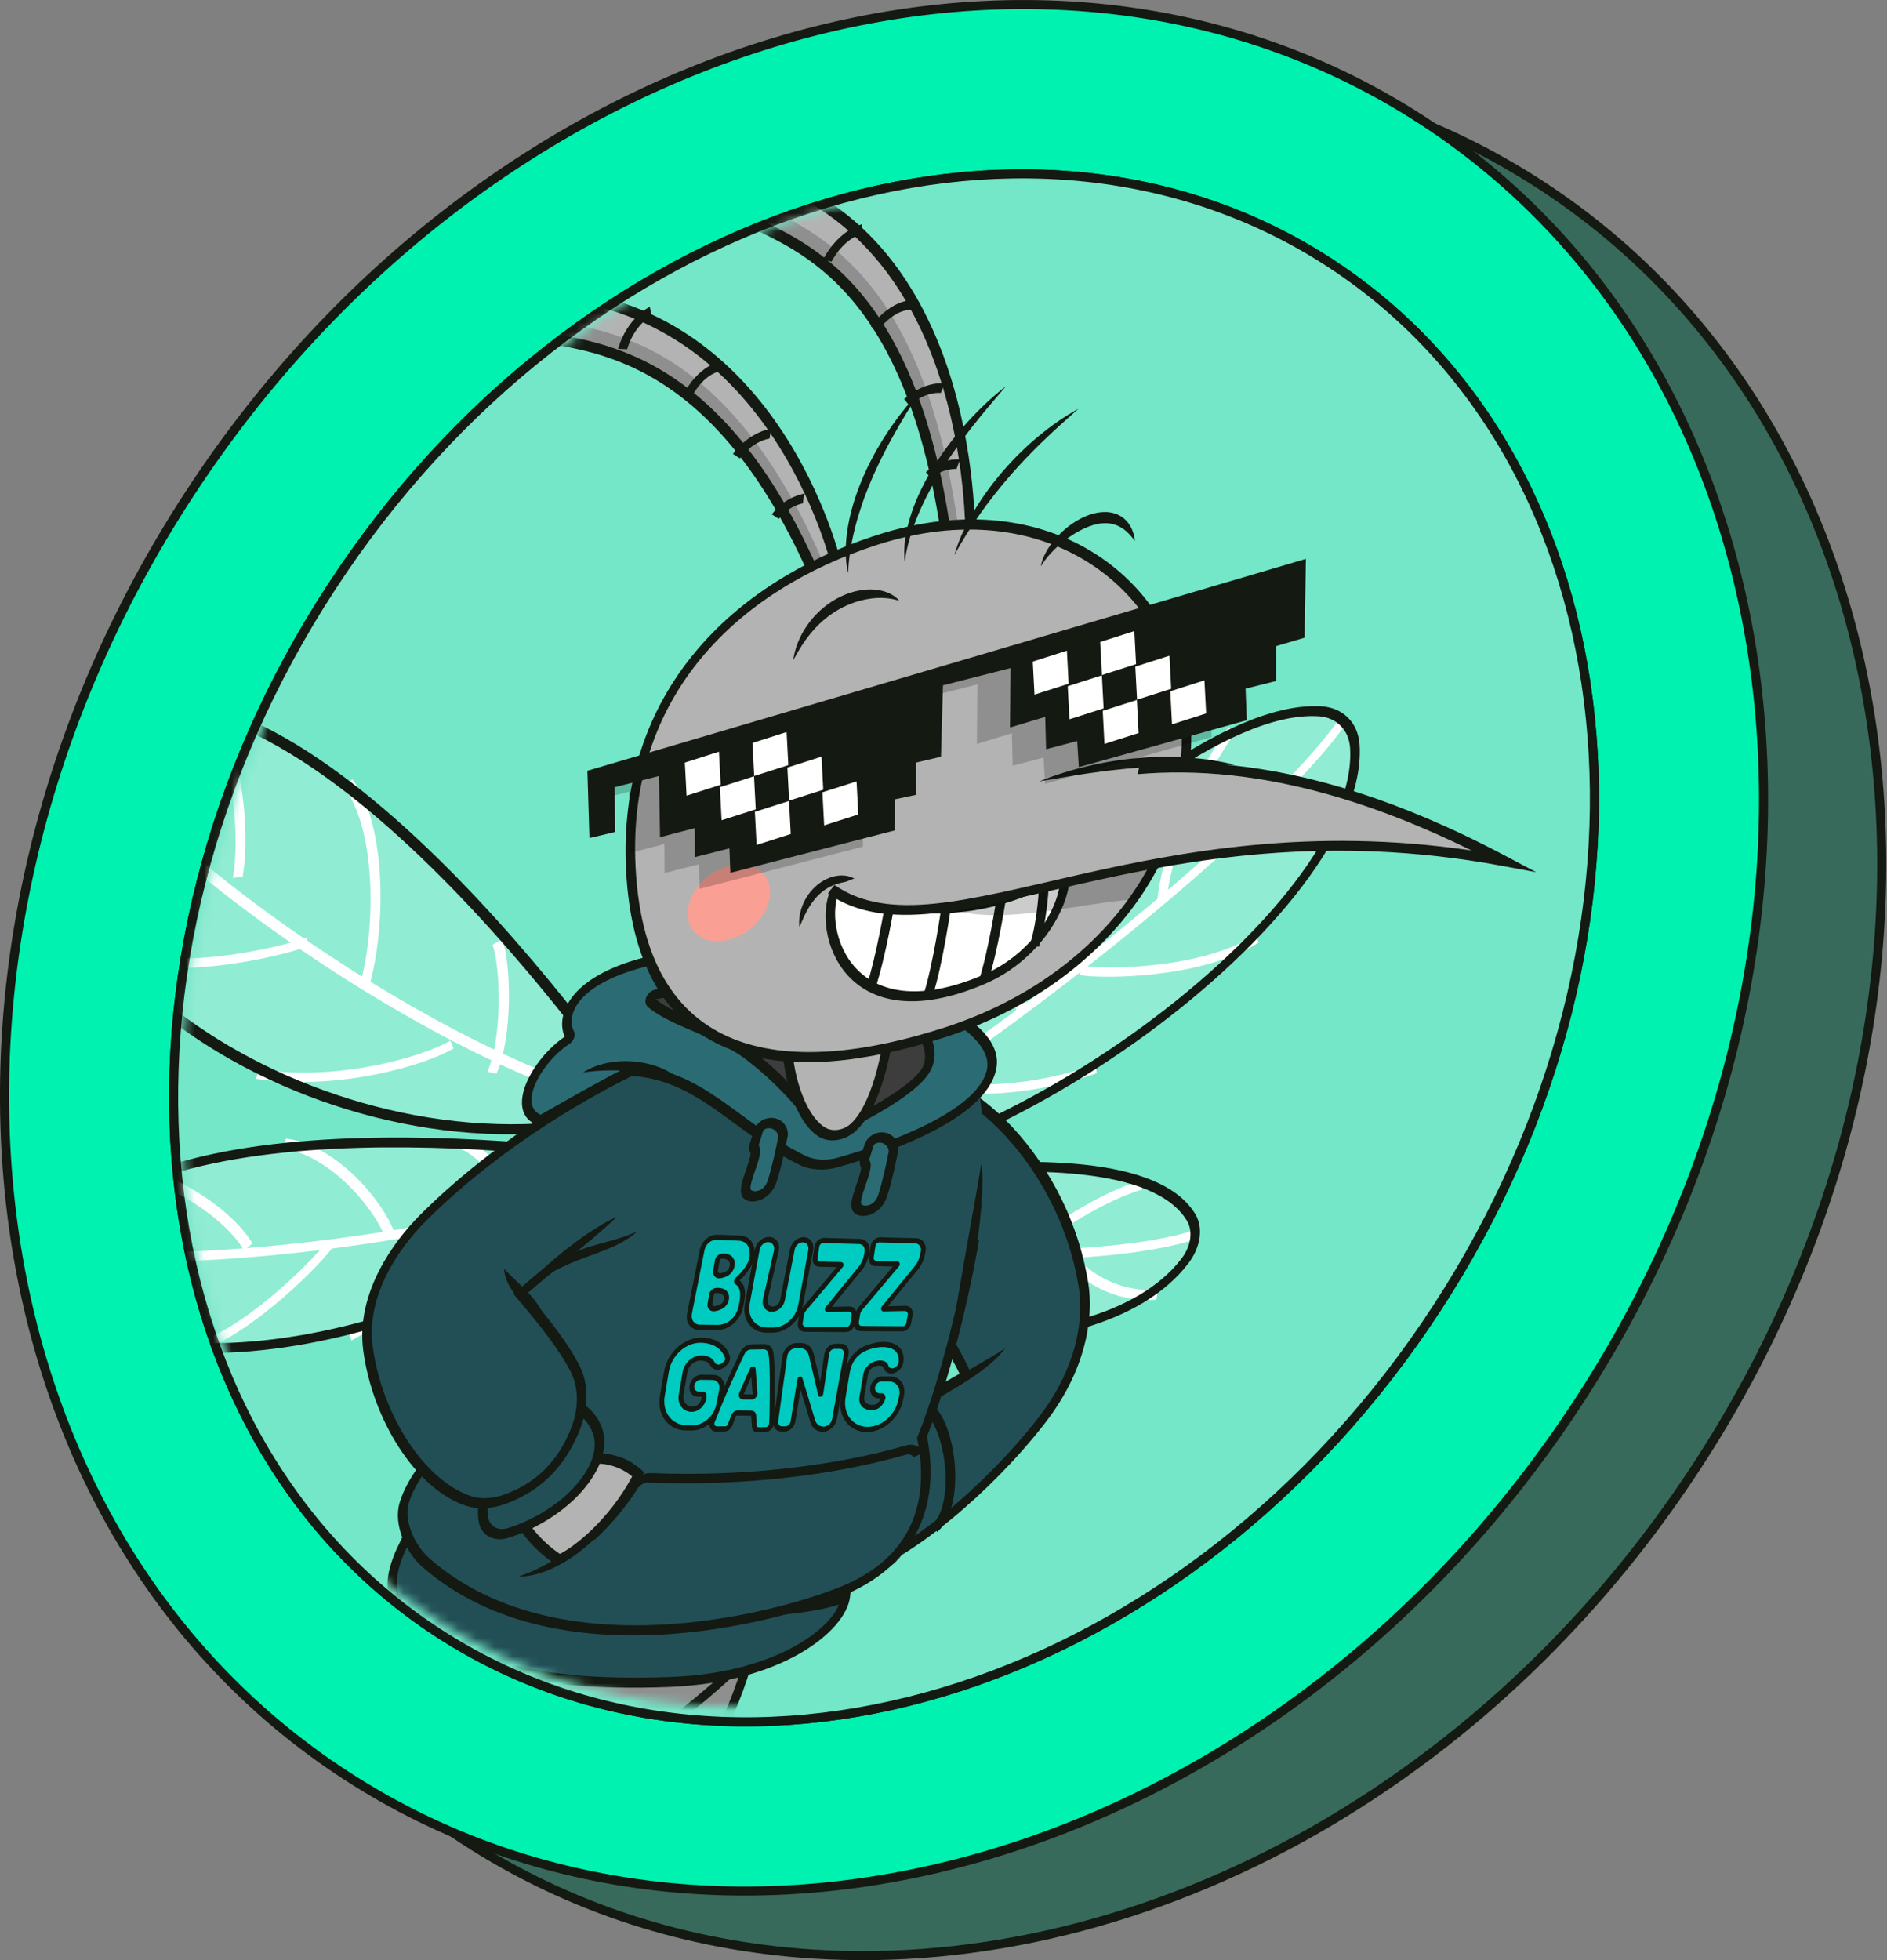 <svg width="208" height="216" viewBox="0 0 208 216" fill="none" xmlns="http://www.w3.org/2000/svg">
<rect x="0" y="0" width="208" height="216" fill="#808080" stroke="none"/>
<path d="M33.862 61.642C1.064 111.973 8.766 175.144 51.075 202.713C62.796 210.351 75.933 214.443 89.507 215.321C107.917 216.521 127.133 211.769 144.67 201.825C153.599 196.751 162.109 190.348 169.835 182.689C170.271 182.247 170.7 181.819 171.128 181.39C171.479 181.023 171.822 180.669 172.163 180.315C177.587 174.673 182.605 168.376 187.093 161.488C219.891 111.156 212.175 47.978 169.867 20.408C127.556 -7.161 66.659 11.31 33.862 61.642Z" fill="#386A5C" stroke="#141912"/>
<path d="M38.052 195.589C-4.263 168.016 -11.973 104.856 20.829 54.519C53.632 4.181 114.526 -14.273 156.84 13.301C199.155 40.874 206.866 104.034 174.063 154.371C141.261 204.709 80.366 223.163 38.052 195.589Z" fill="#00F2B0" stroke="#141912"/>
<path d="M48.267 179.917C14.613 157.986 9.348 106.421 36.508 64.742C63.668 23.063 112.968 7.054 146.622 28.984C180.276 50.915 185.541 102.48 158.381 144.159C131.221 185.838 81.921 201.847 48.267 179.917Z" fill="#FFA04A" stroke="#141912"/>
<path d="M48.267 179.917C14.613 157.986 9.348 106.421 36.508 64.742C63.668 23.063 112.968 7.054 146.622 28.984C180.276 50.915 185.541 102.48 158.381 144.159C131.221 185.838 81.921 201.847 48.267 179.917Z" fill="#74E7C8" stroke="#141912"/>
<mask id="mask0_4_9113" style="mask-type:alpha" maskUnits="userSpaceOnUse" x="20" y="19" width="154" height="170">
<ellipse cx="77.475" cy="83.627" rx="77.475" ry="83.627" transform="matrix(0.99 -0.139 -0.07 0.998 26.093 31.279)" fill="#D9D9D9"/>
</mask>
<g mask="url(#mask0_4_9113)">
<path d="M6.048 232.857C44.355 231.349 80.408 205.177 83.614 177.176C83.761 175.888 79.964 176.095 78.901 177.005C73.697 211.205 25.452 228.69 4.749 227.254C5.216 228.295 6.048 232.857 6.048 232.857Z" fill="#B3B3B3"/>
<path d="M74.245 190.802C76.275 190.894 78.228 190.58 79.911 190.13C81.846 185.922 83.116 181.587 83.612 177.21C83.763 175.89 79.928 176.11 78.853 177.044C78.111 181.97 76.509 186.558 74.245 190.802Z" fill="black" fill-opacity="0.2"/>
<path d="M81.831 175.699C81.262 175.702 80.651 175.777 80.103 175.916C79.595 176.045 79.057 176.248 78.667 176.566L78.63 176.597L78.415 176.781L78.375 177.043C75.82 193.831 62.701 206.586 47.484 215.008C32.271 223.428 15.14 227.407 4.899 226.698L3.822 226.623L4.253 227.582C4.352 227.803 4.484 228.248 4.628 228.825C4.77 229.391 4.916 230.052 5.049 230.685C5.181 231.317 5.299 231.917 5.384 232.359C5.427 232.58 5.461 232.762 5.484 232.888C5.496 232.951 5.505 233 5.511 233.033C5.514 233.05 5.517 233.063 5.518 233.071C5.519 233.076 5.52 233.079 5.52 233.081C5.52 233.082 5.52 233.083 5.52 233.083C5.521 233.084 5.521 233.084 5.521 233.084L5.521 233.084L5.582 233.42L5.923 233.407C25.174 232.649 43.88 225.693 58.196 215.378C72.506 205.067 82.491 191.346 84.124 177.09L84.124 177.09C84.198 176.441 83.763 176.107 83.37 175.942C82.95 175.766 82.393 175.697 81.831 175.699ZM80.091 176.991C80.549 176.876 81.077 176.809 81.573 176.807C82.074 176.805 82.505 176.869 82.789 176.988C82.931 177.047 83.013 177.11 83.054 177.162C83.09 177.208 83.086 177.231 83.085 177.236L83.047 177.558C81.36 191.194 71.756 204.434 57.771 214.511C43.764 224.603 25.424 231.468 6.487 232.286C6.467 232.176 6.441 232.042 6.412 231.89C6.327 231.444 6.207 230.838 6.074 230.199C5.94 229.561 5.791 228.887 5.645 228.305C5.606 228.149 5.567 227.999 5.528 227.855C16.069 228.283 32.84 224.227 47.768 215.965C63.059 207.502 76.593 194.516 79.358 177.255C79.529 177.166 79.774 177.071 80.091 176.991Z" fill="#141912"/>
<path d="M87.812 176.072C80.123 188.341 41.602 217.036 14.354 205.125C11.725 203.976 12.001 199.593 14.851 197.089C29.818 183.93 50.2 170.04 62.446 165.527C78.443 174.215 87.812 176.072 87.812 176.072Z" fill="#B3B3B3"/>
<path d="M50.113 171.664C51.054 176.797 54.321 181.62 58.331 185.273C62.34 188.925 67.159 191.468 71.282 191.968L71.654 190.849C67.747 190.376 63.064 187.934 59.121 184.342C55.179 180.75 52.042 176.069 51.147 171.191L50.113 171.664Z" fill="#8C8C8C"/>
<path d="M43.89 174.896C43.388 176.733 43.362 179.092 43.707 181.614C44.053 184.15 44.782 186.903 45.835 189.543C47.932 194.803 51.354 199.714 55.713 201.51L56.296 200.433C52.213 198.75 48.894 194.068 46.828 188.889C45.8 186.309 45.093 183.63 44.758 181.181C44.421 178.719 44.468 176.54 44.904 174.944L43.89 174.896Z" fill="#8C8C8C"/>
<path d="M32.039 182.897C31.43 187.095 32.09 192.123 33.591 196.577C35.092 201.028 37.462 204.991 40.351 207.001L41.077 205.997C38.373 204.117 36.077 200.331 34.605 195.966C33.135 191.603 32.516 186.746 33.09 182.783L32.039 182.897Z" fill="#8C8C8C"/>
<path d="M43.195 175.802C47.624 186.976 62.205 192.628 69.759 192.978C76.33 187.936 85.537 179.772 87.81 176.133C87.81 176.133 78.433 174.27 62.421 165.553C59.296 166.709 47.154 173.591 43.195 175.802Z" fill="black" fill-opacity="0.2"/>
<path d="M62.393 164.997C50.039 169.551 29.58 183.508 14.584 196.693C11.448 199.45 11.072 204.353 14.063 205.661C27.854 211.69 44.465 207.43 58.542 200.169C65.586 196.535 72.016 192.141 77.172 187.88C82.316 183.629 86.238 179.472 88.225 176.301L88.639 175.64L88.023 175.517L88.022 175.517C88.021 175.517 88.02 175.517 88.018 175.516C88.014 175.516 88.008 175.514 87.999 175.513C87.982 175.509 87.956 175.503 87.921 175.496C87.851 175.481 87.745 175.457 87.603 175.424C87.321 175.357 86.897 175.252 86.337 175.098C85.219 174.791 83.557 174.29 81.395 173.518C77.071 171.974 70.747 169.345 62.765 165.01L62.6 164.92L62.393 164.997ZM62.296 166.13C70.233 170.43 76.534 173.049 80.865 174.595C83.045 175.374 84.725 175.88 85.863 176.193C86.327 176.32 86.702 176.415 86.982 176.483C85.007 179.375 81.41 183.136 76.675 187.05C71.595 191.249 65.249 195.586 58.294 199.174C44.375 206.353 28.1 210.486 14.642 204.603L14.589 204.579C12.378 203.552 12.571 199.73 15.115 197.494L15.116 197.494C29.971 184.431 50.135 170.684 62.296 166.13Z" fill="#141912"/>
<path d="M-14.229 211.127C20.274 213.145 48.847 202.997 57.833 174.256C58.234 172.971 54.241 173.068 53.164 173.946C42.293 204.611 6.902 207.673 -15.379 205.496C-14.941 206.549 -14.229 211.127 -14.229 211.127Z" fill="#B3B3B3"/>
<path d="M47.601 185.019C49.077 185.836 50.638 186.421 52.251 186.683C54.549 182.996 56.427 178.875 57.831 174.3C58.237 172.976 54.209 173.088 53.121 173.993C51.679 178.139 49.811 181.798 47.601 185.019Z" fill="black" fill-opacity="0.2"/>
<path d="M54.423 172.894C53.905 173.007 53.349 173.193 52.949 173.502L52.911 173.533L52.745 173.668L52.675 173.865C47.338 188.927 35.997 197.231 23.128 201.519C10.239 205.814 -4.101 206.042 -15.214 204.957L-16.278 204.853L-15.876 205.821C-15.782 206.045 -15.663 206.493 -15.534 207.073C-15.408 207.643 -15.279 208.307 -15.163 208.943C-15.047 209.578 -14.945 210.181 -14.872 210.625C-14.835 210.847 -14.806 211.029 -14.786 211.156C-14.776 211.219 -14.768 211.268 -14.762 211.302C-14.76 211.318 -14.758 211.331 -14.757 211.34C-14.756 211.344 -14.755 211.347 -14.755 211.349C-14.755 211.35 -14.755 211.351 -14.755 211.352C-14.755 211.352 -14.755 211.352 -14.755 211.352L-14.755 211.352L-14.706 211.668L-14.395 211.686C2.896 212.697 18.764 210.664 31.469 204.725C44.21 198.769 53.762 188.882 58.322 174.29L58.322 174.29C58.544 173.578 58.099 173.195 57.725 173.019C57.32 172.827 56.759 172.743 56.19 172.729C55.614 172.715 54.986 172.772 54.423 172.894ZM54.378 173.969C54.854 173.866 55.402 173.815 55.908 173.827C56.422 173.84 56.851 173.917 57.115 174.042C57.248 174.104 57.307 174.164 57.328 174.199C57.331 174.202 57.332 174.206 57.333 174.208C52.906 188.366 43.679 197.931 31.262 203.736C18.88 209.524 3.321 211.571 -13.773 210.607C-13.791 210.492 -13.814 210.35 -13.841 210.186C-13.915 209.738 -14.018 209.13 -14.135 208.488C-14.252 207.847 -14.383 207.17 -14.513 206.584C-14.547 206.431 -14.582 206.282 -14.616 206.139C-3.582 207.126 10.472 206.803 23.202 202.561C36.253 198.213 47.991 189.709 53.56 174.241C53.735 174.15 54.009 174.049 54.378 173.969Z" fill="#141912"/>
<path d="M71.933 128.104C71.933 128.104 21.572 119.81 7.486 135.394C5.999 137.04 5.447 139.256 6.109 140.97C11.597 155.176 52.7 148.531 71.933 128.104Z" fill="white" fill-opacity="0.2"/>
<path d="M5.931 137.969C8.512 138.773 12.807 139.098 18.031 139.026C23.269 138.953 29.486 138.481 35.943 137.67C48.84 136.049 62.761 133.064 71.76 129.164L71.563 128.205C62.726 132.035 48.935 135.004 36.066 136.622C29.64 137.429 23.461 137.898 18.267 137.97C13.059 138.041 8.887 137.713 6.442 136.952L5.931 137.969Z" fill="white"/>
<path d="M20.034 137.945C16.834 140.637 12.534 142.898 8.41 143.07L8.187 144.148C12.628 143.962 17.194 141.541 20.558 138.711L20.034 137.945Z" fill="white"/>
<path d="M35.838 137.039C35.047 138.079 32.708 140.555 29.831 142.943C26.944 145.339 23.624 147.556 20.853 148.2L20.815 149.271C23.882 148.558 27.413 146.164 30.337 143.736C33.271 141.302 35.703 138.741 36.59 137.575L35.838 137.039Z" fill="white"/>
<path d="M52.35 134.291C51.733 135.449 50.073 137.601 47.629 139.967C45.2 142.32 42.042 144.841 38.466 146.76L38.73 147.723C42.444 145.73 45.712 143.119 48.221 140.689C50.717 138.272 52.509 135.987 53.236 134.624L52.35 134.291Z" fill="white"/>
<path d="M50.909 126.659C51.818 127.07 53.193 128.183 54.419 129.545C55.651 130.914 56.651 132.445 56.898 133.649L57.932 133.151C57.637 131.709 56.512 130.048 55.267 128.665C54.015 127.275 52.561 126.077 51.519 125.607L50.909 126.659Z" fill="white"/>
<path d="M31.152 126.582C33.525 126.862 35.97 128.339 38.03 130.258C40.085 132.173 41.703 134.477 42.45 136.325L43.436 135.677C42.636 133.698 40.944 131.308 38.832 129.339C36.724 127.375 34.142 125.779 31.529 125.471L31.152 126.582Z" fill="white"/>
<path d="M15.241 129.891C17.256 130.318 19.648 131.414 21.809 132.855C23.973 134.298 25.864 136.058 26.907 137.784L27.835 137.027C26.715 135.174 24.73 133.344 22.521 131.871C20.309 130.396 17.831 129.252 15.692 128.798L15.241 129.891Z" fill="white"/>
<path d="M45.138 125.358C37.946 125.296 30.289 125.722 23.533 127.15C16.806 128.571 10.839 131.011 7.157 135.089C5.499 136.924 4.89 139.387 5.623 141.283C7.06 145.007 10.801 147.303 15.788 148.371C20.785 149.442 27.105 149.298 33.835 148.069C47.277 145.612 62.513 138.792 72.272 128.419L72.956 127.693L72.15 127.56L71.946 128.095C72.15 127.56 72.149 127.56 72.149 127.56C72.148 127.56 72.148 127.56 72.147 127.56C72.145 127.559 72.143 127.559 72.14 127.559C72.134 127.558 72.124 127.556 72.112 127.554C72.087 127.55 72.051 127.544 72.002 127.536C71.906 127.521 71.763 127.499 71.576 127.47C71.202 127.413 70.652 127.331 69.948 127.233C68.539 127.036 66.512 126.772 64.036 126.505C59.085 125.97 52.334 125.42 45.138 125.358ZM23.481 128.209C30.131 126.804 37.706 126.379 44.867 126.44C52.023 126.502 58.743 127.049 63.676 127.582C66.142 127.848 68.16 128.111 69.561 128.306C70.112 128.383 70.567 128.45 70.916 128.503C61.415 138.17 46.884 144.633 33.916 147.003C27.278 148.216 21.09 148.349 16.235 147.308C11.369 146.266 7.914 144.063 6.607 140.679L6.607 140.679C6.016 139.146 6.512 137.173 7.83 135.714C11.191 131.993 16.802 129.62 23.481 128.209Z" fill="#141912"/>
<path d="M70.667 122.431C70.667 122.431 35.764 70.403 11.645 78.093C9.099 78.904 6.865 81.201 6.037 83.877C-0.828 106.075 38.417 131.874 70.667 122.431Z" fill="white" fill-opacity="0.2"/>
<path d="M7.821 81.036C9.315 84.104 12.637 87.945 17.072 92.037C21.516 96.139 27.109 100.521 33.182 104.667C45.317 112.95 59.418 120.323 70.137 122.601L70.602 121.521C60.031 119.274 46.025 111.966 33.912 103.698C27.861 99.568 22.295 95.206 17.881 91.132C13.456 87.049 10.219 83.282 8.788 80.345L7.821 81.036Z" fill="white"/>
<path d="M5.409 88.223C9.184 91.521 14.838 92.235 19.837 91.5L19.968 90.438C15.151 91.146 9.764 90.444 6.202 87.332L5.409 88.223Z" fill="white"/>
<path d="M12.127 105.259C15.152 106.844 19.861 106.88 24.131 106.395C28.411 105.91 32.373 104.886 33.982 104.253L33.833 103.293C32.354 103.875 28.499 104.881 24.28 105.36C20.05 105.839 15.577 105.773 12.781 104.308L12.127 105.259Z" fill="white"/>
<path d="M28.205 118.889C32.745 119.564 37.399 119.19 41.301 118.422C45.187 117.657 48.383 116.49 49.995 115.536L49.644 114.677C48.217 115.521 45.179 116.653 41.354 117.406C37.545 118.156 33.01 118.518 28.599 117.862L28.205 118.889Z" fill="white"/>
<path d="M54.291 104.115C54.749 105.424 55.026 108.012 54.967 110.772C54.907 113.543 54.512 116.344 53.717 118.096L54.72 118.326C55.638 116.301 56.032 113.284 56.092 110.488C56.152 107.681 55.877 104.953 55.365 103.489L54.291 104.115Z" fill="white"/>
<path d="M37.897 86.716C39.715 89.111 40.603 93.073 40.8 97.246C40.997 101.412 40.502 105.699 39.629 108.677L40.681 108.718C41.603 105.57 42.104 101.145 41.903 96.885C41.702 92.632 40.797 88.454 38.833 85.867L37.897 86.716Z" fill="white"/>
<path d="M22.181 76.846C23.547 79.103 24.686 82.52 25.349 86.172C26.012 89.826 26.19 93.658 25.673 96.734L26.745 96.62C27.293 93.362 27.097 89.394 26.422 85.677C25.747 81.957 24.581 78.43 23.148 76.062L22.181 76.846Z" fill="white"/>
<path d="M31.379 81.287C24.695 77.48 17.86 75.591 11.623 77.579C8.863 78.459 6.44 80.949 5.541 83.854L5.541 83.854C3.758 89.618 4.99 95.535 8.239 100.981C11.494 106.435 16.81 111.483 23.337 115.527C36.379 123.606 54.374 127.746 70.675 122.973L71.566 122.713L71.122 122.05L70.666 122.442C71.122 122.05 71.122 122.05 71.122 122.05C71.121 122.049 71.121 122.049 71.12 122.048C71.119 122.046 71.118 122.044 71.115 122.04C71.111 122.034 71.105 122.024 71.096 122.012C71.079 121.986 71.054 121.949 71.02 121.899C70.953 121.801 70.853 121.654 70.722 121.464C70.459 121.084 70.072 120.527 69.57 119.822C68.566 118.411 67.106 116.405 65.278 114.023C61.624 109.258 56.498 102.984 50.615 96.948C44.735 90.915 38.084 85.107 31.379 81.287ZM11.668 78.634C17.491 76.777 24.063 78.508 30.706 82.293C37.329 86.066 43.926 91.822 49.786 97.834C55.643 103.843 60.75 110.094 64.394 114.844C66.215 117.219 67.67 119.217 68.67 120.622C69.131 121.27 69.495 121.792 69.753 122.166C54.042 126.426 36.715 122.391 24.032 114.534C17.575 110.534 12.352 105.561 9.172 100.231C5.986 94.892 4.886 89.26 6.536 83.927L6.572 83.812C7.357 81.414 9.373 79.365 11.668 78.634Z" fill="#141912"/>
<path d="M75.276 133.846C75.276 133.846 123.751 121.825 131.279 134.15C132.074 135.452 131.829 137.341 130.652 138.905C120.889 151.873 85.842 149.929 75.276 133.846Z" fill="white" fill-opacity="0.2"/>
<path d="M75.2 134.3C82.023 136.984 93.613 138.445 104.736 138.789C110.305 138.962 115.773 138.855 120.491 138.478C125.195 138.102 129.198 137.455 131.814 136.526L131.711 135.524C129.246 136.399 125.363 137.039 120.674 137.413C115.999 137.787 110.567 137.894 105.026 137.722C93.93 137.378 82.462 135.92 75.771 133.289L75.2 134.3Z" fill="white"/>
<path d="M118.009 139.64C120.12 141.825 123.466 143.519 127.458 143.227L127.659 142.13C123.974 142.4 120.833 140.83 118.837 138.765L118.009 139.64Z" fill="white"/>
<path d="M103.967 139.317C104.389 140.263 105.756 142.277 107.619 144.121C109.478 145.96 111.905 147.708 114.476 148.006L114.853 146.898C112.55 146.63 110.268 145.03 108.438 143.219C106.614 141.413 105.313 139.473 104.942 138.642L103.967 139.317Z" fill="white"/>
<path d="M90.043 137.295C90.255 138.439 91.135 140.275 92.61 142.144C94.095 144.026 96.213 145.982 98.946 147.34L99.582 146.3C96.96 144.998 94.92 143.116 93.489 141.302C92.048 139.476 91.256 137.759 91.082 136.815L90.043 137.295Z" fill="white"/>
<path d="M94.823 128.686C93.716 129.211 92.001 130.409 90.409 131.75C88.828 133.08 87.251 134.649 86.499 135.946L87.358 136.324C87.964 135.278 89.357 133.857 90.921 132.541C92.474 131.233 94.078 130.127 95.026 129.677L94.823 128.686Z" fill="white"/>
<path d="M112.809 127.696C110.332 128.242 107.46 129.898 104.902 131.817C102.338 133.74 100.014 135.984 98.63 137.784L99.379 138.323C100.654 136.664 102.867 134.516 105.351 132.652C107.842 130.784 110.53 129.258 112.759 128.767L112.809 127.696Z" fill="white"/>
<path d="M125.868 130.035C123.776 130.65 121.15 131.895 118.658 133.395C116.169 134.893 113.761 136.677 112.127 138.395L112.771 139.053C114.274 137.473 116.558 135.768 118.988 134.305C121.416 132.843 123.938 131.655 125.896 131.079L125.868 130.035Z" fill="white"/>
<path d="M83 131.622C80.664 132.091 78.736 132.514 77.392 132.82C76.719 132.973 76.193 133.097 75.834 133.182C75.655 133.225 75.518 133.258 75.425 133.281C75.378 133.292 75.343 133.301 75.319 133.307C75.308 133.31 75.299 133.312 75.292 133.313C75.289 133.314 75.287 133.315 75.285 133.315C75.285 133.315 75.284 133.315 75.284 133.315C75.283 133.316 75.283 133.316 75.276 133.842L75.283 133.316L74.375 133.541L74.82 134.219C80.191 142.398 91.73 146.933 103.1 147.813C108.794 148.253 114.484 147.78 119.384 146.366C124.27 144.957 128.459 142.584 131.037 139.156C132.367 137.389 132.646 135.246 131.747 133.772L131.746 133.771C129.768 130.53 125.161 128.957 119.538 128.349C113.886 127.738 107.08 128.09 100.534 128.826C93.984 129.562 87.673 130.684 83 131.622ZM82.936 132.686C87.59 131.752 93.869 130.636 100.38 129.904C106.895 129.172 113.621 128.828 119.177 129.428C124.761 130.032 129.037 131.579 130.823 134.504C131.502 135.617 131.308 137.223 130.324 138.572L130.277 138.636L130.168 138.779C127.853 141.768 124.044 143.972 119.357 145.324C114.609 146.694 109.045 147.165 103.435 146.731C92.524 145.887 81.582 141.637 76.199 134.146C76.512 134.072 76.9 133.982 77.356 133.878C78.692 133.574 80.61 133.153 82.936 132.686Z" fill="#141912"/>
<path d="M81.43 130.773C81.43 130.773 125.185 77.123 145.513 78.398C147.659 78.533 149.181 80.043 149.331 82.207C150.574 100.15 108.8 131.739 81.43 130.773Z" fill="white" fill-opacity="0.2"/>
<path d="M147.604 79.221C145.636 82.133 141.824 86.215 136.845 90.868C131.878 95.509 125.792 100.681 119.312 105.767C106.34 115.95 91.855 125.743 81.667 130.262L81.842 131.246C92.19 126.656 106.79 116.773 119.79 106.568C126.297 101.46 132.418 96.26 137.423 91.582C142.416 86.917 146.339 82.734 148.412 79.666L147.604 79.221Z" fill="white"/>
<path d="M148.368 87.083C144.411 90.598 139.33 92.432 135.084 92.904L134.926 93.956C139.342 93.465 144.7 91.555 148.931 87.797L148.368 87.083Z" fill="white"/>
<path d="M118.971 107.449C120.301 107.677 123.691 107.767 127.495 107.318C131.287 106.871 135.613 105.876 138.759 103.856L138.363 103.024C135.482 104.874 131.388 105.847 127.632 106.289C123.887 106.731 120.598 106.634 119.385 106.426L118.971 107.449Z" fill="white"/>
<path d="M101.699 119.748C102.96 120.267 105.618 120.649 108.997 120.534C112.392 120.417 116.567 119.797 120.884 118.267L120.773 117.291C116.593 118.774 112.533 119.379 109.226 119.492C105.903 119.606 103.392 119.222 102.289 118.767L101.699 119.748Z" fill="white"/>
<path d="M99.658 109.433C98.864 110.862 98.002 113.35 97.423 115.82C96.847 118.277 96.515 120.868 96.882 122.456L97.947 121.92C97.638 120.582 97.911 118.222 98.48 115.792C99.047 113.374 99.872 111.036 100.566 109.787L99.658 109.433Z" fill="white"/>
<path d="M118.827 91.229C116.463 94.015 114.706 97.945 113.569 101.758C112.431 105.578 111.887 109.375 112.012 111.942L113.09 111.581C112.973 109.179 113.486 105.528 114.594 101.811C115.705 98.086 117.384 94.39 119.54 91.85L118.827 91.229Z" fill="white"/>
<path d="M135.452 80.121C133.617 82.578 131.768 85.99 130.322 89.447C128.877 92.901 127.807 96.463 127.572 99.217L128.639 99.008C128.858 96.44 129.871 93.029 131.286 89.647C132.7 86.267 134.489 82.979 136.222 80.659L135.452 80.121Z" fill="white"/>
<path d="M145.559 77.83C140.307 77.557 133.658 80.767 126.725 85.598C119.715 90.484 112.305 97.105 105.551 103.746C98.793 110.39 92.675 117.072 88.248 122.091C86.034 124.601 84.242 126.697 83.002 128.165C82.382 128.899 81.901 129.477 81.574 129.871C81.411 130.068 81.286 130.22 81.202 130.322C81.16 130.373 81.128 130.412 81.107 130.438C81.096 130.451 81.088 130.461 81.082 130.468C81.08 130.471 81.078 130.474 81.076 130.476C81.075 130.477 81.075 130.477 81.075 130.478C81.074 130.478 81.084 130.487 81.434 130.765L81.074 130.478L80.418 131.283L81.282 131.313C95.129 131.802 112.552 124.066 126.332 113.994C133.229 108.952 139.249 103.301 143.476 97.755C147.694 92.22 150.185 86.711 149.859 82.014C149.694 79.63 148.021 77.984 145.683 77.837L145.559 77.83ZM127.132 86.463C134.012 81.669 140.36 78.671 145.238 78.925L145.353 78.931C147.308 79.054 148.679 80.428 148.814 82.371C149.11 86.647 146.844 91.816 142.724 97.222C138.612 102.617 132.711 108.168 125.898 113.148C112.554 122.901 95.848 130.366 82.468 130.237C82.779 129.862 83.195 129.364 83.705 128.76C84.938 127.299 86.723 125.212 88.929 122.712C93.341 117.71 99.432 111.058 106.155 104.447C112.881 97.834 120.221 91.28 127.132 86.463Z" fill="#141912"/>
<path d="M99.582 118.975C104.463 116.255 117.072 126.724 119.343 141.94C119.786 144.91 119.477 150.674 114.676 156.844C108.857 164.323 100.05 171.631 94.327 173.289C93.025 173.667 91.868 173.542 91.019 172.957C88.232 171.035 88.794 167.504 89.657 164.822C90.451 162.357 91.515 161.364 93.545 159.51C96.255 157.035 102.226 154.598 106.412 151.64C106.181 150.783 104.202 147.789 103.79 146.505C103.153 144.521 98.858 145.212 97.072 138.587" fill="#224F56"/>
<path d="M104.866 149.691C104.858 148.798 104.725 147.969 104.555 147.162C104.38 146.358 104.153 145.582 103.881 144.834C103.609 144.086 103.287 143.367 102.91 142.688C102.527 142.013 102.097 141.366 101.532 140.839C101.689 141.675 101.9 142.448 102.122 143.218C102.349 143.984 102.596 144.734 102.866 145.471C103.137 146.208 103.429 146.933 103.752 147.64C104.079 148.346 104.425 149.042 104.866 149.691Z" fill="#141912"/>
<path d="M104.863 149.575C104.903 148.6 104.733 147.675 104.387 146.851C104.034 146.031 103.481 145.334 102.813 144.813C102.149 144.283 101.388 143.925 100.669 143.574C100.309 143.397 99.954 143.222 99.621 143.011C99.287 142.803 98.975 142.558 98.674 142.268C98.766 142.718 98.969 143.117 99.223 143.464C99.479 143.811 99.791 144.1 100.112 144.361C100.762 144.879 101.445 145.292 102.047 145.772C102.654 146.247 103.184 146.79 103.642 147.431C103.869 147.752 104.077 148.096 104.278 148.455C104.482 148.812 104.657 149.195 104.863 149.575Z" fill="#141912"/>
<path d="M101.755 118.322C100.874 118.279 100.027 118.431 99.281 118.854L99.571 119.831C100.052 119.558 100.678 119.418 101.442 119.455C102.204 119.493 103.068 119.704 104.002 120.089C105.869 120.859 107.959 122.303 109.984 124.31C114.034 128.326 117.762 134.538 118.923 141.936C119.365 144.749 119.096 150.258 114.439 156.253C111.563 159.958 107.936 163.642 104.317 166.613C100.688 169.593 97.12 171.812 94.357 172.649L94.357 172.649C93.165 173.01 92.136 172.91 91.391 172.421C88.828 170.737 89.286 167.564 90.126 164.952C90.513 163.747 90.806 163.096 91.213 162.528C91.633 161.941 92.2 161.402 93.236 160.451C94.53 159.262 96.823 157.771 99.356 156.252C101.898 154.727 104.532 153.259 106.613 152.028L107.101 151.739L106.968 151.264C106.881 150.953 106.673 150.516 106.427 150.042C106.175 149.556 105.862 148.992 105.545 148.418C104.9 147.251 104.253 146.067 103.991 145.314L102.985 145.93C103.277 146.77 103.968 148.028 104.597 149.165C104.916 149.743 105.223 150.296 105.469 150.77C105.589 151.001 105.689 151.204 105.768 151.377C103.829 152.511 101.329 153.917 99.036 155.292C96.519 156.802 94.1 158.363 92.675 159.672C91.671 160.595 90.969 161.247 90.433 161.996C89.883 162.765 89.533 163.597 89.131 164.845C88.254 167.574 87.612 171.411 90.684 173.43L90.685 173.43C91.655 174.068 92.959 174.171 94.389 173.737C97.387 172.829 101.122 170.479 104.813 167.448C108.457 164.456 112.11 160.758 115.041 157.015L115.18 156.836C120.146 150.443 120.448 144.531 119.97 141.482C118.773 133.862 114.945 127.5 110.802 123.391C108.73 121.337 106.563 119.83 104.585 119.014C103.596 118.606 102.64 118.365 101.755 118.322Z" fill="#141912"/>
<path d="M100.082 155.862C101.045 155.373 101.967 154.868 102.893 154.357C103.816 153.843 104.736 153.317 105.651 152.756C106.564 152.195 107.474 151.601 108.358 150.93C108.798 150.591 109.233 150.24 109.647 149.849L109.953 149.554C110.052 149.45 110.149 149.345 110.245 149.24C110.442 149.036 110.61 148.797 110.776 148.573C110.658 148.649 110.547 148.728 110.434 148.804C110.325 148.885 110.21 148.955 110.096 149.027L109.759 149.243L109.418 149.447C108.966 149.72 108.509 149.98 108.053 150.244C107.14 150.768 106.221 151.292 105.309 151.853C104.396 152.415 103.489 153.009 102.604 153.663C101.723 154.321 100.853 155.029 100.082 155.862Z" fill="#141912"/>
<path d="M103.5 155.578C102.792 154.531 101.803 153.798 100.543 154.116L100.525 155.225C101.206 155.053 101.923 155.418 102.579 156.389C103.218 157.335 103.711 158.739 103.986 160.29C104.261 161.84 104.31 163.495 104.094 164.924C103.872 166.385 103.398 167.459 102.759 168.024L103.305 168.826C104.366 167.888 104.914 166.369 105.149 164.816C105.389 163.231 105.329 161.452 105.04 159.816C104.75 158.181 104.224 156.649 103.5 155.578Z" fill="#141912"/>
<path d="M43.758 172.434C43.383 173.54 43.224 176.469 44.497 177.612C49.825 182.397 54.375 186.271 73.858 185.351C86.182 184.769 92.783 179.341 93.169 176.066C85.096 179.169 56.815 178.219 45.318 169.942C45.138 169.813 44.968 169.676 44.807 169.533C44.487 170.364 44.127 171.34 43.758 172.434Z" fill="#224F56"/>
<path d="M44.329 169.428C44.303 169.494 44.243 169.618 44.133 169.842C44.03 170.05 43.899 170.315 43.76 170.618C43.482 171.223 43.166 171.996 42.955 172.84C42.527 174.544 42.525 176.555 44.096 178.053C49.376 183.088 56.7 186.557 73.751 185.9C79.967 185.66 84.793 184.138 88.141 182.222C89.814 181.265 91.132 180.201 92.067 179.136C92.998 178.075 93.578 176.978 93.696 175.98L93.778 175.282L93.115 175.537C91.185 176.28 87.972 176.801 84.014 177.019C80.073 177.237 75.443 177.152 70.703 176.711C61.205 175.829 51.346 173.529 45.68 169.446L45.617 169.4C45.47 169.292 45.331 169.178 45.198 169.06L44.656 168.577L44.329 169.428ZM44.955 170.406C50.788 174.608 60.822 176.924 70.36 177.81C75.138 178.253 79.813 178.34 83.806 178.12C87.328 177.926 90.359 177.491 92.47 176.83C92.271 177.33 91.919 177.897 91.387 178.504C90.587 179.416 89.407 180.383 87.838 181.281C84.702 183.076 80.063 184.564 73.975 184.798C57.094 185.449 49.995 182.02 44.896 177.157C43.605 175.925 43.598 174.308 43.962 172.858C44.146 172.125 44.424 171.44 44.682 170.877C44.765 170.697 44.845 170.53 44.919 170.379C44.931 170.388 44.943 170.397 44.955 170.406Z" fill="#141912"/>
<path d="M107.506 118.94C107.506 118.94 111.959 130.301 101.149 158.908C103.197 161.719 101.426 170.211 98.262 172.515C97.985 172.716 97.71 172.917 97.441 173.132C89.4 179.534 57.802 185.461 46.635 171.073C45.157 169.169 43.934 167.49 44.632 165.272C45.017 164.045 45.704 162.703 46.947 161.086C47.984 159.739 48.869 158.334 49.626 156.895C54.536 147.568 68.398 120.176 69.046 116.571C81.185 119.205 107.506 118.94 107.506 118.94Z" fill="#224F56"/>
<path d="M71.751 162.33C70.891 162.295 69.963 162.824 69.426 163.659L69.401 163.699L69.401 163.699C68.656 164.9 67.084 167.048 64.947 169.001L65.534 169.692C67.791 167.628 69.447 165.368 70.248 164.077C70.52 163.639 71.003 163.358 71.453 163.376C81.961 163.802 92.022 162.555 99.868 160.301L99.869 160.301C100.375 160.155 100.624 160.417 100.666 160.594L101.684 160.12C101.541 159.528 100.877 158.995 99.829 159.297C92.116 161.513 82.17 162.752 71.751 162.33L71.751 162.33Z" fill="#141912"/>
<path d="M108.177 128.149C108.03 129.045 107.894 129.925 107.73 130.813L107.616 131.476L107.495 132.14L107.379 132.803L107.258 133.467L106.318 138.768L105.398 144.066L105.17 145.391C105.092 145.833 105.022 146.276 104.938 146.717C104.788 147.604 104.613 148.486 104.429 149.385C104.533 149.166 104.627 148.945 104.727 148.724C104.827 148.502 104.907 148.28 104.995 148.057C105.082 147.834 105.166 147.611 105.247 147.387L105.474 146.716C105.626 146.268 105.758 145.821 105.892 145.372C106.028 144.923 106.146 144.476 106.266 144.028C106.736 142.236 107.118 140.448 107.431 138.667C107.744 136.886 107.982 135.111 108.137 133.348C108.178 132.908 108.209 132.468 108.231 132.029C108.242 131.81 108.257 131.591 108.266 131.372L108.283 130.718C108.284 130.5 108.293 130.283 108.289 130.067C108.284 129.851 108.281 129.634 108.273 129.42C108.266 128.989 108.219 128.566 108.177 128.149Z" fill="#141912"/>
<path d="M68.419 117.131C68.354 117.498 68.097 118.248 67.644 119.361C67.201 120.452 66.594 121.835 65.864 123.432C64.405 126.624 62.466 130.648 60.392 134.855C56.245 143.269 51.564 152.398 49.118 157.033C48.382 158.428 47.521 159.79 46.514 161.098L46.514 161.098C45.225 162.774 44.492 164.189 44.078 165.501L44.06 165.562C43.679 166.832 43.879 168.221 44.353 169.447C44.84 170.708 45.647 171.88 46.581 172.695C54.259 179.392 64.713 180.735 73.934 180.067C83.148 179.4 91.2 176.719 94.149 175.281C97.876 173.461 100.264 170.88 101.513 167.848C102.73 164.896 102.833 161.603 102.179 158.292C105.215 150.648 107.4 139.983 107.911 136.649L106.87 136.766C106.362 140.083 104.166 150.775 101.151 158.288L101.08 158.465L101.113 158.627C101.779 161.882 101.662 164.981 100.561 167.653C99.474 170.291 97.39 172.603 93.937 174.288C91.148 175.649 83.241 178.298 74.144 178.957C65.053 179.615 54.843 178.281 47.37 171.763C46.528 171.028 45.789 169.957 45.346 168.811C44.898 167.65 44.784 166.495 45.073 165.581L45.073 165.581C45.426 164.46 46.063 163.205 47.261 161.649C48.293 160.307 49.178 158.915 49.937 157.494L50.01 157.357C52.464 152.708 57.15 143.567 61.303 135.141C63.38 130.929 65.326 126.89 66.794 123.678C67.528 122.072 68.145 120.668 68.599 119.549C68.885 118.847 69.117 118.233 69.271 117.744C75.369 118.901 84.051 119.845 91.28 120.504C95.01 120.843 98.357 121.108 100.773 121.288C101.98 121.378 102.955 121.447 103.628 121.493C103.965 121.516 104.226 121.533 104.403 121.545C104.491 121.551 104.559 121.555 104.604 121.558C104.627 121.56 104.644 121.561 104.656 121.562C104.661 121.562 104.666 121.562 104.669 121.562C104.67 121.563 104.671 121.563 104.672 121.563C104.672 121.563 104.673 121.563 104.673 121.563C104.673 121.563 104.676 121.553 104.841 121.007C105.009 120.451 105.009 120.451 105.009 120.451C105.009 120.451 105.009 120.451 105.008 120.451C105.008 120.451 105.006 120.451 105.005 120.451C105.002 120.451 104.998 120.451 104.992 120.45C104.981 120.45 104.964 120.448 104.941 120.447C104.896 120.444 104.829 120.44 104.741 120.434C104.565 120.422 104.304 120.405 103.969 120.382C103.297 120.336 102.324 120.267 101.118 120.177C98.706 119.998 95.363 119.733 91.64 119.394C84.188 118.715 75.232 117.737 69.16 116.54L68.547 116.419L68.419 117.131Z" fill="#141912"/>
<path d="M69.897 163.445C68.981 164.582 68.057 165.666 67.092 166.704C66.129 167.742 65.129 168.726 64.082 169.632C63.033 170.538 61.933 171.354 60.777 172.05C59.62 172.757 58.409 173.294 57.136 173.743C58.366 173.745 59.703 173.397 60.982 172.791C62.264 172.188 63.497 171.355 64.614 170.387C65.734 169.419 66.75 168.324 67.647 167.157C68.094 166.572 68.513 165.971 68.894 165.351C69.271 164.731 69.621 164.098 69.897 163.445Z" fill="#141912"/>
<path d="M56.649 166.084C57.333 167.971 59.351 170.461 61.58 171.858C63.325 171.086 67.612 167.827 70.353 162.461C67.313 159.717 63.777 161.04 63.777 161.04C63.777 161.04 61.01 162.729 56.649 166.084Z" fill="#B3B3B3"/>
<path d="M64.393 160.332C64.188 160.376 64.023 160.421 63.907 160.455C63.849 160.473 63.803 160.488 63.77 160.499C63.754 160.504 63.74 160.509 63.731 160.513C63.726 160.514 63.722 160.516 63.718 160.517C63.717 160.518 63.716 160.518 63.715 160.518C63.714 160.519 63.713 160.519 63.713 160.519C63.713 160.519 63.712 160.519 63.712 160.519C63.712 160.52 63.714 160.54 63.765 161.039L63.712 160.52L63.654 160.541L63.6 160.574L63.765 161.042C63.605 160.59 63.6 160.575 63.6 160.574L63.6 160.574C63.599 160.575 63.599 160.575 63.599 160.575C63.599 160.575 63.598 160.576 63.597 160.576C63.595 160.577 63.593 160.578 63.59 160.58C63.584 160.584 63.576 160.589 63.564 160.596C63.542 160.61 63.509 160.631 63.466 160.658C63.379 160.712 63.252 160.793 63.085 160.9C62.753 161.114 62.266 161.433 61.642 161.858C60.394 162.707 58.601 163.977 56.408 165.665L55.992 165.985L56.141 166.396C56.86 168.38 58.939 170.931 61.225 172.363L61.412 172.481L61.656 172.373C62.624 171.944 64.202 170.878 65.877 169.254C67.561 167.622 69.374 165.397 70.79 162.625L70.99 162.232L70.736 162.002C69.139 160.56 67.4 160.179 66.05 160.166C65.377 160.159 64.803 160.244 64.393 160.332ZM64.338 161.425C64.686 161.35 65.186 161.276 65.778 161.282C66.885 161.293 68.32 161.585 69.686 162.701C68.393 165.113 66.786 167.067 65.287 168.52C63.847 169.915 62.533 170.825 61.72 171.24C59.783 169.963 58.045 167.866 57.297 166.184C59.269 164.678 60.887 163.535 62.032 162.756C62.645 162.338 63.122 162.026 63.444 161.818C63.606 161.714 63.729 161.637 63.81 161.585C63.834 161.571 63.854 161.558 63.87 161.548C63.889 161.542 63.912 161.534 63.94 161.526C64.029 161.499 64.164 161.462 64.338 161.425ZM63.819 161.565L63.818 161.565C63.818 161.565 63.818 161.566 63.818 161.566L63.817 161.566C63.818 161.566 63.818 161.565 63.819 161.565Z" fill="#141912"/>
<path d="M62.712 154.555C62.712 154.555 65.11 155.347 65.898 157.775C66.282 158.96 66.069 160.406 65.384 161.737C63.356 165.673 58.806 168.108 55.957 168.953C54.665 169.336 53.521 168.716 53.293 167.462C52.928 165.462 53.948 162.744 55.15 160.978C60.165 157.51 62.712 154.555 62.712 154.555Z" fill="#224F56"/>
<path d="M62.364 154.227L62.363 154.228C62.362 154.228 62.361 154.23 62.359 154.232C62.355 154.237 62.349 154.244 62.34 154.254C62.322 154.274 62.295 154.305 62.257 154.346C62.182 154.428 62.068 154.552 61.915 154.713C61.608 155.034 61.143 155.501 60.523 156.076C59.322 157.19 57.536 158.711 55.175 160.362L54.944 160.522L54.827 160.603L54.745 160.724C53.479 162.584 52.366 165.488 52.768 167.693L52.769 167.693C53.04 169.185 54.38 169.921 55.892 169.508L55.964 169.487C57.444 169.048 59.358 168.2 61.17 166.948C62.98 165.698 64.733 164.015 65.825 161.895L65.825 161.895C66.584 160.421 66.826 158.805 66.394 157.472L66.394 157.472C65.965 156.148 65.103 155.284 64.367 154.756C63.997 154.49 63.653 154.304 63.4 154.184C63.273 154.124 63.169 154.08 63.095 154.051C63.058 154.037 63.028 154.026 63.007 154.018C62.996 154.014 62.988 154.011 62.982 154.009C62.979 154.008 62.976 154.007 62.974 154.007C62.973 154.006 62.972 154.006 62.972 154.006C62.971 154.006 62.971 154.006 62.971 154.006C62.971 154.006 62.971 154.005 62.971 154.005C62.97 154.005 62.97 154.005 62.706 154.547L62.97 154.005L62.647 153.898L62.364 154.227ZM62.786 155.233C63.008 155.337 63.312 155.502 63.64 155.737C64.301 156.212 65.031 156.959 65.39 158.064C65.725 159.099 65.543 160.376 64.931 161.565C63.995 163.382 62.459 164.885 60.774 166.048C59.092 167.21 57.305 168.002 55.937 168.408L55.937 168.408C54.895 168.717 53.984 168.214 53.803 167.221L53.803 167.221C53.483 165.466 54.361 163.009 55.462 161.337C57.942 159.613 59.82 158.016 61.088 156.841C61.731 156.243 62.218 155.755 62.545 155.413C62.617 155.338 62.681 155.27 62.737 155.21C62.753 155.217 62.769 155.225 62.786 155.233Z" fill="#141912"/>
<path d="M86.906 113.594C83.364 110.656 60.86 119.669 46.632 133.942C43.855 136.728 39.811 142.219 40.628 148.425C41.617 155.946 46.178 163.524 51.501 165.516C52.711 165.968 54.139 165.936 55.562 165.442C60.236 163.822 62.286 160.43 63.339 157.821C64.307 155.425 64.32 152.956 63.398 151.048C62.168 148.501 59.934 145.606 57.373 142.495C58.292 141.7 59.597 140.598 61.05 139.409C63.298 137.573 67.715 138.543 74.827 132.387" fill="#224F56"/>
<path d="M57.43 142.349C58.395 141.778 59.308 141.143 60.212 140.495C61.114 139.843 62 139.17 62.874 138.48C63.748 137.79 64.611 137.082 65.465 136.357C66.318 135.627 67.163 134.89 67.996 134.087C66.996 134.529 66.041 135.104 65.109 135.712C64.179 136.325 63.273 136.986 62.392 137.684C61.51 138.381 60.651 139.113 59.818 139.884C58.988 140.658 58.175 141.46 57.43 142.349Z" fill="#141912"/>
<path d="M57.424 142.347C57.953 141.997 58.463 141.642 58.979 141.31C59.495 140.98 60.011 140.666 60.531 140.374C61.568 139.786 62.622 139.305 63.698 138.879C64.773 138.452 65.876 138.088 66.999 137.627C67.559 137.395 68.124 137.137 68.674 136.822C69.222 136.508 69.757 136.142 70.232 135.705C69.115 136.211 68.038 136.535 66.93 136.834C65.828 137.136 64.696 137.436 63.557 137.89C62.421 138.339 61.285 138.935 60.238 139.693C59.715 140.071 59.214 140.483 58.741 140.925C58.27 141.37 57.827 141.843 57.424 142.347Z" fill="#141912"/>
<path d="M84.87 112.505C83.834 112.514 82.564 112.707 81.12 113.059C78.232 113.762 74.593 115.117 70.633 117.003C62.78 120.744 53.589 126.616 46.417 133.772L46.248 133.941C43.429 136.775 39.239 142.415 40.029 148.745L40.048 148.895C40.566 152.668 41.992 156.427 43.966 159.483C45.935 162.533 48.476 164.923 51.253 165.899L51.253 165.899C52.567 166.36 54.111 166.3 55.646 165.752C58.093 164.878 59.88 163.546 61.196 162.07C62.505 160.602 63.321 159.022 63.865 157.678L63.913 157.559C64.895 155.056 64.885 152.508 63.909 150.549C62.698 148.117 60.558 145.4 58.118 142.521C59.222 141.572 60.715 140.317 62.315 139.023L61.828 138.206C59.959 139.719 58.233 141.178 57.092 142.169L56.595 142.601L56.925 142.988C59.467 145.973 61.658 148.721 62.888 151.139L62.946 151.254C63.802 152.971 63.809 155.202 62.951 157.388L62.91 157.492L62.91 157.492C62.405 158.738 61.672 160.143 60.524 161.43C59.383 162.711 57.804 163.904 55.565 164.704C54.248 165.175 52.927 165.225 51.808 164.832C49.238 163.928 46.806 161.676 44.886 158.704C42.97 155.737 41.591 152.092 41.093 148.461C40.294 142.634 44.145 137.374 46.86 134.645C53.9 127.569 63.021 121.723 70.834 118.001C74.739 116.141 78.296 114.821 81.084 114.142C82.479 113.802 83.666 113.626 84.601 113.618C85.547 113.609 86.179 113.773 86.526 114.049L87.291 113.098C86.748 112.665 85.895 112.496 84.87 112.505Z" fill="#141912"/>
<path d="M60.248 145.773C60.059 145.093 59.753 144.504 59.408 143.954C59.057 143.408 58.654 142.912 58.227 142.452C57.801 141.991 57.345 141.571 56.903 141.15C56.454 140.73 56.027 140.302 55.57 139.829C55.608 140.58 55.871 141.236 56.202 141.811C56.538 142.385 56.947 142.878 57.374 143.338C57.803 143.797 58.255 144.222 58.724 144.633C59.2 145.037 59.681 145.437 60.248 145.773Z" fill="#141912"/>
<path d="M88.408 128.073C89.528 128.643 90.949 128.745 92.344 128.359C97.126 127.037 108.344 123.386 109.277 118.012C110.639 110.17 82.608 102.466 70.398 105.907C61.816 108.326 61.996 112.794 63.054 114.064C59.386 116.163 56.134 121.996 59.538 123.279C66.763 119.145 69.403 117.86 69.403 117.86C77.255 118.255 80.946 124.281 88.408 128.073Z" fill="#2B6B74"/>
<path d="M81.943 104.891C77.59 104.582 73.474 104.783 70.328 105.69C66.3 106.851 64.019 108.47 62.875 110.143C61.759 111.775 61.819 113.317 62.251 114.241C60.435 115.477 58.801 117.473 58.021 119.354C57.621 120.317 57.429 121.294 57.594 122.131C57.763 122.984 58.294 123.635 59.225 123.97L59.427 124.042L59.654 123.912C63.264 121.838 65.726 120.48 67.283 119.64C68.062 119.22 68.614 118.931 68.971 118.746C69.141 118.658 69.267 118.594 69.351 118.552C73.1 118.729 75.891 120.217 78.687 122.151C81.499 124.095 84.349 126.519 88.125 128.362C89.341 128.956 90.879 129.048 92.391 128.62L92.391 128.62C94.795 127.939 98.844 126.658 102.42 124.868C104.206 123.974 105.908 122.936 107.235 121.759C108.562 120.582 109.571 119.209 109.838 117.671L109.838 117.671C110.038 116.516 109.68 115.439 108.984 114.46C108.284 113.476 107.209 112.542 105.871 111.671C103.191 109.927 99.383 108.389 95.169 107.209C90.952 106.028 86.307 105.201 81.943 104.891ZM70.349 106.74C73.316 105.884 77.297 105.674 81.609 105.981C85.911 106.287 90.501 107.103 94.669 108.27C98.841 109.438 102.571 110.952 105.165 112.64C106.463 113.485 107.459 114.362 108.087 115.245C108.698 116.105 108.929 116.923 108.82 117.683L108.808 117.756L108.808 117.756C108.615 118.87 107.874 119.953 106.687 121.007C105.498 122.062 103.92 123.034 102.185 123.902C98.718 125.638 94.758 126.894 92.375 127.568L92.375 127.569C91.095 127.931 89.784 127.853 88.753 127.35L88.753 127.35C85.042 125.538 82.292 123.187 79.409 121.193C76.542 119.211 73.575 117.611 69.524 117.454L69.393 117.449L69.259 117.515L69.371 118C69.26 117.52 69.259 117.515 69.259 117.515L69.258 117.515C69.258 117.515 69.258 117.515 69.258 117.515C69.257 117.516 69.257 117.516 69.256 117.516C69.254 117.517 69.252 117.518 69.249 117.52C69.243 117.522 69.235 117.527 69.224 117.532C69.202 117.543 69.169 117.56 69.124 117.582C69.036 117.627 68.903 117.694 68.721 117.789C68.356 117.977 67.797 118.27 67.012 118.694C65.476 119.521 63.077 120.845 59.587 122.847C59.011 122.584 58.722 122.16 58.623 121.658C58.51 121.088 58.632 120.36 58.968 119.549C59.645 117.917 61.12 116.123 62.735 115.052C62.972 114.896 63.169 114.664 63.27 114.394C63.373 114.122 63.361 113.854 63.251 113.644C62.91 112.991 62.831 111.843 63.675 110.609C64.533 109.355 66.442 107.866 70.349 106.74Z" fill="#141912"/>
<path d="M74.307 118.5C73.994 118.248 73.642 118.051 73.28 117.873C72.916 117.698 72.537 117.551 72.145 117.423C71.362 117.172 70.529 117.015 69.663 116.954C69.444 116.944 69.227 116.932 69.005 116.931C68.784 116.93 68.561 116.936 68.337 116.947C67.886 116.976 67.43 117.032 66.971 117.123C66.511 117.219 66.049 117.347 65.593 117.516C65.137 117.694 64.685 117.908 64.259 118.183C64.715 118.125 65.151 118.068 65.583 118.029C66.014 117.995 66.437 117.971 66.857 117.96C67.276 117.954 67.692 117.953 68.105 117.964C68.311 117.974 68.518 117.974 68.722 117.989C68.929 117.995 69.134 118.011 69.339 118.023C70.159 118.081 70.975 118.158 71.796 118.249C72.62 118.334 73.443 118.433 74.307 118.5Z" fill="#141912"/>
<path d="M90.345 124.299C90.675 124.764 91.391 124.885 92.03 124.584C94.613 123.369 100.803 120.263 102.116 117.801C103.279 115.618 101.763 111.852 96.322 110.737C91.177 109.683 79.172 108.246 72.244 109.579C71.733 109.677 71.482 110.24 71.819 110.521C74.428 112.688 78.955 113.479 82.688 116.341C86.585 119.33 89.255 122.769 90.345 124.299Z" fill="#3D3D3D"/>
<path d="M72.287 109.034C71.857 109.117 71.451 109.421 71.255 109.856C71.055 110.301 71.14 110.739 71.442 110.991L71.443 110.991C72.796 112.116 74.638 112.877 76.544 113.696C78.47 114.523 80.496 115.422 82.323 116.823L82.323 116.823C86.182 119.784 88.829 123.193 89.907 124.708C90.356 125.34 91.295 125.491 92.14 125.093L92.14 125.093C93.44 124.481 95.658 123.388 97.724 122.133C98.755 121.505 99.764 120.828 100.605 120.142C101.432 119.467 102.164 118.731 102.566 117.976L102.566 117.976C103.298 116.602 103.119 114.905 102.156 113.478C101.178 112.029 99.348 110.765 96.549 110.191C93.957 109.66 89.65 109.034 85.122 108.709C80.605 108.384 75.82 108.354 72.287 109.034L72.287 109.034L72.287 109.034L72.287 109.034ZM72.28 110.113C75.671 109.472 80.321 109.495 84.795 109.817C89.289 110.14 93.559 110.761 96.113 111.284C98.755 111.826 100.404 113.003 101.254 114.263C102.118 115.544 102.115 116.823 101.684 117.633C101.43 118.11 100.895 118.687 100.111 119.326C99.342 119.953 98.395 120.591 97.393 121.201C95.514 122.344 93.49 123.355 92.186 123.975L91.936 124.093L91.935 124.093C91.502 124.298 91.01 124.205 90.798 123.908L90.798 123.908C89.697 122.361 87.002 118.889 83.066 115.868L82.886 115.733C81.028 114.348 78.995 113.451 77.131 112.651C75.226 111.832 73.529 111.125 72.28 110.113Z" fill="#141912"/>
<path d="M95.796 126.193L95.337 127.654C95.266 127.877 95.285 128.103 95.397 128.29C95.477 128.425 95.491 128.766 95.239 129.582C94.723 131.258 94.02 132.698 94.581 133.211C95.141 133.725 96.713 133.409 97.262 131.875C97.725 130.584 98.336 127.725 98.489 126.882C98.627 126.121 97.88 125.177 96.791 125.372C96.318 125.457 95.92 125.796 95.796 126.193Z" fill="#2B6B74"/>
<path d="M96.832 124.816C96.188 124.932 95.519 125.424 95.293 126.146L94.834 127.605L94.834 127.605C94.713 127.993 94.749 128.362 94.913 128.652C94.915 128.666 94.918 128.702 94.912 128.771C94.899 128.913 94.853 129.152 94.736 129.533L94.736 129.533C94.611 129.939 94.475 130.329 94.344 130.712C94.215 131.088 94.089 131.463 93.997 131.805C93.827 132.44 93.697 133.228 94.18 133.67L94.18 133.671C94.596 134.052 95.314 134.09 95.981 133.831C96.684 133.557 97.39 132.934 97.745 131.943L97.791 131.812C98.266 130.415 98.851 127.665 98.999 126.849L99.008 126.792C99.094 126.206 98.854 125.667 98.502 125.313C98.126 124.936 97.545 124.688 96.832 124.816L96.832 124.816ZM96.738 125.936L96.739 125.936C97.112 125.869 97.447 125.995 97.68 126.229C97.911 126.461 97.979 126.729 97.963 126.887L97.959 126.917L97.959 126.918C97.812 127.731 97.242 130.389 96.807 131.672L96.765 131.791L96.765 131.791C96.571 132.333 96.219 132.633 95.862 132.772C95.468 132.925 95.121 132.863 94.979 132.732L94.978 132.732C94.902 132.662 94.843 132.476 95.012 131.845C95.09 131.556 95.201 131.225 95.331 130.845C95.459 130.471 95.603 130.055 95.736 129.623L95.736 129.623C95.87 129.19 95.943 128.852 95.966 128.587C95.989 128.328 95.969 128.087 95.862 127.906L95.862 127.905L95.861 127.904C95.813 127.823 95.817 127.752 95.832 127.702L96.291 126.244L96.291 126.243C96.313 126.173 96.436 125.99 96.738 125.936Z" fill="#141912"/>
<path d="M83.6 124.597L83.14 126.058C83.07 126.281 83.089 126.507 83.201 126.694C83.281 126.829 83.294 127.17 83.043 127.986C82.526 129.663 81.824 131.102 82.385 131.615C82.945 132.129 84.516 131.813 85.066 130.278C85.528 128.988 86.14 126.129 86.292 125.286C86.431 124.525 85.684 123.581 84.595 123.776C84.121 123.861 83.725 124.199 83.6 124.597Z" fill="#2B6B74"/>
<path d="M84.65 123.224C84.025 123.336 83.38 123.802 83.134 124.486L83.111 124.552L83.111 124.554L82.653 126.012L82.652 126.013C82.531 126.4 82.568 126.77 82.732 127.059C82.734 127.074 82.736 127.11 82.73 127.178C82.717 127.32 82.672 127.559 82.554 127.941L82.507 128.092C82.395 128.443 82.277 128.785 82.162 129.12C82.033 129.496 81.907 129.87 81.815 130.213C81.645 130.848 81.516 131.636 81.999 132.078L81.998 132.078C82.414 132.46 83.132 132.497 83.799 132.238C84.502 131.965 85.209 131.341 85.563 130.35L85.563 130.35C86.046 129.001 86.664 126.099 86.817 125.256L86.826 125.199C86.912 124.614 86.672 124.074 86.321 123.721C85.944 123.343 85.363 123.096 84.65 123.224L84.65 123.224ZM84.557 124.343L84.557 124.343C84.93 124.276 85.265 124.402 85.499 124.637C85.73 124.869 85.797 125.137 85.782 125.295L85.778 125.325L85.778 125.325C85.63 126.139 85.061 128.797 84.625 130.079L84.584 130.199L84.584 130.199C84.39 130.74 84.037 131.04 83.68 131.179C83.286 131.332 82.94 131.271 82.797 131.14L82.797 131.139C82.72 131.069 82.661 130.883 82.83 130.253C82.908 129.963 83.018 129.632 83.148 129.252C83.26 128.926 83.385 128.566 83.504 128.192L83.555 128.031C83.688 127.598 83.761 127.26 83.785 126.994C83.808 126.736 83.788 126.494 83.68 126.313L83.68 126.312L83.68 126.312C83.631 126.23 83.635 126.159 83.651 126.11L84.109 124.652C84.132 124.579 84.256 124.397 84.557 124.343Z" fill="#141912"/>
<path d="M94.075 124.22C96.657 121.854 97.778 115.794 98.117 112.996C96.325 112.638 89.827 113.073 86.913 112.781C86.289 116.917 87.906 123.08 90.6 124.744C91.594 125.357 93.056 125.153 94.075 124.22Z" fill="#B3B3B3"/>
<path d="M86.393 112.83C86.064 115.006 86.327 117.663 87.004 119.977C87.676 122.278 88.79 124.353 90.256 125.259C91.395 125.963 93.103 125.753 94.341 124.619L94.341 124.618C95.081 123.94 95.687 123.025 96.185 122.033C96.684 121.036 97.091 119.926 97.422 118.82C98.082 116.609 98.453 114.354 98.626 112.934L98.677 112.509L98.317 112.437C97.827 112.34 97.048 112.3 96.144 112.286C95.231 112.272 94.154 112.284 93.049 112.298C90.825 112.326 88.505 112.361 87.08 112.218L86.494 112.159L86.393 112.83ZM87.348 113.399C88.83 113.49 90.889 113.459 92.807 113.435C93.914 113.421 94.978 113.409 95.877 113.423C96.555 113.434 97.119 113.459 97.53 113.504C97.344 114.879 96.997 116.827 96.43 118.724C96.115 119.779 95.737 120.802 95.29 121.695C94.84 122.591 94.338 123.322 93.788 123.826L93.788 123.826C92.988 124.559 91.772 124.758 90.928 124.236L90.928 124.236C89.701 123.478 88.662 121.639 88.011 119.409C87.433 117.434 87.186 115.24 87.348 113.399Z" fill="#141912"/>
<path d="M92.181 62.853C92.181 62.853 85.399 32.35 58.102 31.892C56.642 31.868 54.014 32.296 53.624 33.607C53.215 34.983 53.952 35.904 57.267 36.517C64.205 37.8 78.376 37.619 89.575 63.401L92.181 62.853Z" fill="#B3B3B3"/>
<path d="M57.267 36.527C64.206 37.809 78.375 37.629 89.573 63.409L92.178 62.861C92.178 62.861 92.076 62.401 91.846 61.594L90.677 61.84C79.479 36.061 65.309 36.242 58.371 34.958C55.51 34.429 54.57 33.671 54.629 32.589C54.131 32.844 53.754 33.183 53.624 33.618C53.215 34.993 53.952 35.913 57.267 36.527Z" fill="black" fill-opacity="0.2"/>
<path d="M88.499 55.477C88.499 55.475 88.503 55.443 88.569 54.941C88.639 54.404 88.639 54.404 88.638 54.404C88.638 54.404 88.638 54.404 88.638 54.404C88.638 54.404 88.637 54.404 88.637 54.405C88.636 54.405 88.635 54.405 88.634 54.405C88.632 54.405 88.629 54.406 88.627 54.406C88.621 54.407 88.613 54.408 88.604 54.41C88.585 54.413 88.56 54.418 88.528 54.424C88.465 54.437 88.377 54.456 88.268 54.486C88.052 54.544 87.751 54.642 87.405 54.8C86.713 55.115 85.82 55.684 85.074 56.681L85.84 57.181C86.388 56.449 87.05 56.022 87.591 55.775C87.861 55.651 88.096 55.575 88.26 55.531C88.342 55.509 88.406 55.495 88.448 55.486C88.468 55.482 88.483 55.48 88.492 55.478C88.495 55.478 88.497 55.477 88.499 55.477ZM88.499 55.477C88.499 55.477 88.499 55.477 88.5 55.477C88.5 55.477 88.5 55.477 88.5 55.477C88.5 55.477 88.5 55.477 88.5 55.477C88.5 55.477 88.499 55.477 88.499 55.477L88.499 55.477Z" fill="#141912"/>
<path d="M84.866 47.269C84.794 47.282 84.694 47.303 84.57 47.336C84.322 47.401 83.977 47.513 83.574 47.702C82.765 48.081 81.724 48.773 80.787 50.011L81.548 50.519C82.306 49.517 83.135 48.97 83.773 48.671C84.093 48.52 84.365 48.433 84.554 48.383C84.648 48.359 84.721 48.344 84.767 48.335C84.79 48.331 84.807 48.328 84.817 48.327C84.822 48.326 84.825 48.326 84.826 48.326C84.826 48.326 84.826 48.325 84.826 48.325C84.826 48.325 84.826 48.326 84.825 48.326C84.825 48.326 84.825 48.326 84.825 48.326C84.825 48.326 84.824 48.326 84.824 48.326C84.824 48.326 84.824 48.326 84.908 47.788C84.989 47.271 84.992 47.251 84.992 47.25C84.992 47.25 84.991 47.25 84.991 47.25C84.991 47.25 84.99 47.25 84.99 47.25C84.989 47.25 84.988 47.25 84.987 47.25C84.984 47.251 84.981 47.251 84.978 47.251C84.971 47.252 84.963 47.253 84.952 47.255C84.931 47.258 84.902 47.263 84.866 47.269Z" fill="#141912"/>
<path d="M79.455 39.835C79.373 39.85 79.261 39.875 79.123 39.916C78.847 39.999 78.468 40.148 78.031 40.415C77.147 40.956 76.078 41.953 75.171 43.748L76.078 44.028C76.861 42.477 77.73 41.709 78.361 41.323C78.682 41.127 78.955 41.021 79.141 40.965C79.235 40.937 79.306 40.922 79.351 40.913C79.373 40.909 79.388 40.907 79.396 40.906C79.399 40.906 79.4 40.905 79.402 40.905C79.401 40.905 79.4 40.905 79.4 40.906C79.4 40.906 79.399 40.906 79.399 40.906C79.398 40.906 79.398 40.906 79.398 40.906C79.398 40.906 79.397 40.906 79.5 40.36C79.601 39.824 79.602 39.814 79.602 39.814C79.602 39.814 79.601 39.814 79.601 39.814C79.6 39.814 79.6 39.814 79.599 39.814C79.598 39.814 79.597 39.814 79.595 39.815C79.592 39.815 79.588 39.815 79.584 39.816C79.576 39.816 79.566 39.818 79.553 39.819C79.529 39.823 79.496 39.828 79.455 39.835Z" fill="#141912"/>
<path d="M71.624 33.807C71.624 33.807 71.623 33.807 71.623 33.808C71.622 33.808 71.62 33.809 71.619 33.809C71.617 33.811 71.613 33.812 71.61 33.814C71.602 33.818 71.593 33.823 71.581 33.829C71.558 33.841 71.527 33.857 71.489 33.879C71.413 33.922 71.309 33.985 71.183 34.069C70.932 34.239 70.592 34.497 70.222 34.862C69.477 35.598 68.625 36.751 68.121 38.437L69.125 38.484C69.552 37.059 70.252 36.132 70.825 35.567C71.114 35.281 71.376 35.083 71.561 34.959C71.653 34.897 71.725 34.853 71.772 34.827C71.795 34.814 71.812 34.805 71.821 34.8C71.826 34.797 71.829 34.796 71.829 34.796C71.83 34.795 71.83 34.795 71.829 34.796C71.829 34.796 71.829 34.796 71.828 34.796C71.828 34.797 71.828 34.797 71.827 34.797C71.827 34.797 71.827 34.797 71.827 34.797L71.625 33.806C71.625 33.807 71.624 33.807 71.624 33.807Z" fill="#141912"/>
<path d="M63.004 30.61C63.004 30.61 63.003 30.61 63.003 30.611C63.002 30.611 63.001 30.612 62.999 30.613C62.997 30.615 62.994 30.617 62.99 30.62C62.982 30.625 62.972 30.632 62.96 30.641C62.936 30.658 62.903 30.682 62.862 30.713C62.78 30.776 62.668 30.865 62.535 30.981C62.27 31.213 61.918 31.557 61.568 32.006C60.86 32.914 60.165 34.247 60.196 35.918L61.259 35.59C61.235 34.266 61.773 33.252 62.312 32.561C62.585 32.21 62.861 31.941 63.067 31.761C63.17 31.671 63.254 31.604 63.31 31.561C63.338 31.54 63.359 31.525 63.372 31.516C63.378 31.511 63.382 31.508 63.384 31.507L63.385 31.507C63.384 31.507 63.384 31.507 63.384 31.507C63.384 31.507 63.384 31.507 63.383 31.507C63.383 31.507 63.383 31.508 63.194 31.058C63.005 30.609 63.005 30.609 63.005 30.61C63.005 30.61 63.005 30.61 63.004 30.61Z" fill="#141912"/>
<path d="M58.194 31.712C57.426 31.709 56.347 31.826 55.391 32.123C54.915 32.27 54.432 32.474 54.025 32.757C53.611 33.044 53.226 33.452 53.065 33.991C52.94 34.408 52.895 34.821 52.982 35.209C53.069 35.596 53.279 35.92 53.6 36.193C54.227 36.726 55.331 37.105 57.004 37.389C60.526 37.988 65.719 38.185 71.475 41.373C77.223 44.556 83.542 50.739 89.15 63.355L89.273 63.632L92.912 62.832L92.766 62.188L92.25 62.446C92.756 62.193 92.766 62.188 92.766 62.188C92.766 62.188 92.765 62.187 92.765 62.186C92.765 62.185 92.765 62.184 92.764 62.181C92.763 62.177 92.762 62.171 92.76 62.164C92.756 62.148 92.751 62.126 92.744 62.096C92.73 62.037 92.708 61.951 92.679 61.839C92.621 61.614 92.533 61.286 92.411 60.87C92.168 60.039 91.79 58.853 91.251 57.432C90.174 54.59 88.45 50.798 85.864 47.003C80.695 39.415 72.051 31.768 58.195 31.712L58.194 31.712ZM55.418 33.174C56.24 32.919 57.209 32.811 57.904 32.813L57.904 32.813C71.398 32.868 79.856 40.313 84.949 47.79C87.495 51.526 89.193 55.26 90.254 58.06C90.785 59.459 91.156 60.624 91.394 61.438C91.464 61.678 91.523 61.889 91.571 62.065L90.006 62.409C84.377 49.861 78.015 43.615 72.151 40.367C66.252 37.1 60.87 36.884 57.438 36.3C55.789 36.02 54.861 35.666 54.389 35.266C54.161 35.072 54.055 34.88 54.014 34.696C53.973 34.514 53.987 34.302 54.067 34.036C54.1 33.925 54.189 33.788 54.424 33.624C54.665 33.456 55.005 33.302 55.418 33.174Z" fill="#141912"/>
<path d="M106.863 60.462C106.863 60.462 108.096 26.605 83.379 18.79C82.058 18.372 79.563 18.116 78.891 19.387C78.185 20.722 78.632 21.887 81.498 23.422C87.498 26.633 100.43 30.252 104.36 60.338L106.863 60.462Z" fill="#B3B3B3"/>
<path d="M81.499 23.426C87.498 26.637 100.431 30.255 104.36 60.342L106.864 60.465C106.864 60.465 106.882 59.955 106.869 59.046L105.745 58.989C101.815 28.904 88.882 25.286 82.884 22.073C80.409 20.749 79.738 19.701 80.055 18.579C79.539 18.714 79.114 18.968 78.891 19.391C78.185 20.726 78.632 21.89 81.499 23.426Z" fill="black" fill-opacity="0.2"/>
<path d="M104.614 50.715C103.915 50.858 102.972 51.205 102.058 52.027L102.624 52.734C103.296 52.13 103.996 51.866 104.543 51.755C104.816 51.699 105.045 51.682 105.204 51.68C105.283 51.678 105.344 51.68 105.384 51.682C105.403 51.684 105.417 51.685 105.425 51.685C105.429 51.686 105.431 51.686 105.433 51.686L105.432 51.686L105.82 50.631C105.82 50.631 105.82 50.631 105.819 50.631C105.819 50.631 105.819 50.631 105.818 50.631C105.818 50.631 105.817 50.63 105.816 50.63C105.814 50.63 105.812 50.63 105.809 50.63C105.803 50.629 105.796 50.628 105.787 50.628C105.77 50.626 105.746 50.624 105.716 50.622C105.656 50.619 105.572 50.616 105.467 50.618C105.258 50.622 104.964 50.643 104.614 50.715ZM105.433 51.686C105.433 51.686 105.433 51.686 105.433 51.686C105.433 51.686 105.433 51.686 105.433 51.686C105.433 51.686 105.433 51.686 105.433 51.686Z" fill="#141912"/>
<path d="M102.731 42.347C101.911 42.524 100.806 42.958 99.661 43.974L100.221 44.687C101.148 43.864 102.027 43.522 102.674 43.383C102.999 43.313 103.265 43.294 103.446 43.292C103.537 43.292 103.606 43.295 103.65 43.298C103.672 43.3 103.688 43.302 103.697 43.303L103.705 43.304C103.705 43.304 103.705 43.304 103.705 43.304C103.704 43.304 103.704 43.304 103.704 43.304C103.704 43.304 103.703 43.303 103.703 43.303C103.704 43.303 103.711 43.283 103.91 42.778C104.118 42.253 104.117 42.253 104.117 42.253C104.117 42.253 104.117 42.253 104.117 42.253C104.116 42.253 104.116 42.253 104.115 42.253C104.115 42.253 104.114 42.253 104.112 42.253C104.11 42.252 104.108 42.252 104.105 42.252C104.098 42.251 104.09 42.25 104.08 42.249C104.061 42.246 104.033 42.244 104 42.241C103.932 42.236 103.836 42.231 103.717 42.232C103.478 42.234 103.14 42.259 102.731 42.347Z" fill="#141912"/>
<path d="M100.459 33.084C100.191 33.096 99.814 33.15 99.358 33.308C98.432 33.63 97.23 34.367 95.98 35.959L96.726 36.48C97.806 35.104 98.773 34.548 99.433 34.318C99.769 34.202 100.04 34.165 100.221 34.156C100.312 34.152 100.38 34.155 100.422 34.158C100.443 34.16 100.457 34.161 100.465 34.162C100.468 34.163 100.47 34.163 100.471 34.163C100.471 34.163 100.47 34.163 100.469 34.163C100.469 34.163 100.469 34.163 100.468 34.163C100.468 34.163 100.467 34.163 100.467 34.163C100.467 34.163 100.466 34.163 100.466 34.162C100.466 34.162 100.466 34.162 100.69 33.633C100.913 33.109 100.914 33.104 100.914 33.104C100.914 33.104 100.913 33.104 100.913 33.104C100.913 33.104 100.912 33.104 100.912 33.104C100.91 33.103 100.909 33.103 100.908 33.103C100.905 33.102 100.902 33.102 100.898 33.101C100.89 33.1 100.881 33.099 100.869 33.097C100.846 33.094 100.815 33.09 100.777 33.087C100.7 33.081 100.593 33.078 100.459 33.084Z" fill="#141912"/>
<path d="M95.014 24.714C95.013 24.715 95.012 24.715 95.01 24.715C95.008 24.716 95.005 24.717 95.001 24.718C94.993 24.72 94.984 24.722 94.972 24.725C94.948 24.731 94.917 24.74 94.877 24.752C94.799 24.777 94.69 24.814 94.557 24.867C94.291 24.975 93.924 25.15 93.505 25.427C92.659 25.985 91.618 26.942 90.76 28.534L91.649 28.845C92.375 27.499 93.225 26.734 93.876 26.305C94.204 26.089 94.486 25.955 94.682 25.876C94.779 25.836 94.855 25.811 94.903 25.796C94.927 25.789 94.944 25.784 94.954 25.781C94.958 25.78 94.961 25.779 94.962 25.779L94.959 25.78C94.959 25.78 94.959 25.767 94.988 25.247C95.017 24.714 95.017 24.714 95.016 24.714L95.014 24.714Z" fill="#141912"/>
<path d="M87.887 19.02C87.886 19.02 87.886 19.02 87.885 19.02C87.884 19.021 87.883 19.021 87.882 19.022C87.879 19.023 87.876 19.025 87.872 19.026C87.864 19.03 87.853 19.034 87.84 19.04C87.814 19.051 87.779 19.067 87.735 19.089C87.647 19.131 87.525 19.193 87.378 19.277C87.085 19.446 86.689 19.705 86.268 20.073C85.417 20.818 84.476 22.001 84.103 23.721L85.133 23.664C85.428 22.302 86.153 21.403 86.8 20.837C87.129 20.549 87.44 20.346 87.668 20.215C87.781 20.15 87.872 20.104 87.933 20.075C87.963 20.06 87.985 20.05 87.999 20.044C88.005 20.041 88.01 20.039 88.012 20.038C88.013 20.038 88.013 20.038 88.013 20.038L88.012 20.038C88.012 20.038 88.011 20.039 88.011 20.039L87.888 19.02C87.887 19.02 87.887 19.02 87.887 19.02Z" fill="#141912"/>
<path d="M80.928 18.306C80.459 18.336 79.971 18.423 79.532 18.614C79.086 18.808 78.635 19.137 78.357 19.663L78.357 19.663C78.141 20.07 77.999 20.494 77.983 20.926C77.966 21.357 78.077 21.755 78.302 22.127C78.741 22.855 79.649 23.546 81.099 24.288C84.15 25.849 88.817 27.428 93.259 32.312C97.695 37.188 101.914 45.379 103.905 60.17L103.948 60.495L107.449 60.611L107.474 59.894L106.943 60.03C107.474 59.894 107.474 59.893 107.474 59.893C107.474 59.892 107.474 59.892 107.474 59.891C107.474 59.89 107.474 59.888 107.475 59.886C107.475 59.881 107.475 59.875 107.475 59.866C107.476 59.849 107.476 59.823 107.477 59.791C107.479 59.724 107.48 59.627 107.482 59.502C107.484 59.249 107.485 58.88 107.476 58.41C107.46 57.468 107.408 56.117 107.268 54.475C106.988 51.192 106.354 46.738 104.939 42.05C102.11 32.681 96.142 22.331 83.575 18.613L83.44 18.575C82.752 18.388 81.811 18.249 80.928 18.306ZM79.681 19.635C79.942 19.521 80.288 19.448 80.694 19.422C81.504 19.37 82.41 19.512 83.04 19.698L83.04 19.698C95.279 23.319 101.128 33.407 103.915 42.639C105.308 47.253 105.933 51.641 106.208 54.875C106.346 56.491 106.397 57.818 106.413 58.739C106.418 59.012 106.42 59.249 106.42 59.448L104.915 59.398C102.888 44.674 98.646 36.404 94.12 31.429C89.567 26.425 84.733 24.775 81.76 23.254C80.332 22.523 79.576 21.904 79.246 21.357C79.087 21.093 79.037 20.862 79.045 20.657C79.053 20.454 79.118 20.234 79.256 19.975C79.313 19.866 79.428 19.745 79.681 19.635Z" fill="#141912"/>
<path d="M130.754 79.656C129.981 64.497 115.574 53.399 96.683 59.498C81.217 64.493 68.552 76.344 69.542 95.731C70.689 118.19 87.466 119.149 104.144 113.763C120.823 108.377 131.529 94.817 130.754 79.656Z" fill="#B3B3B3"/>
<path d="M131.264 79.31C130.37 63.939 115.748 52.8 96.651 58.967L96.285 59.086C88.618 61.623 81.597 65.857 76.582 71.915C71.472 78.089 68.51 86.078 69.011 95.905C69.593 107.288 74.15 113.295 80.737 115.729C87.187 118.114 95.512 117.046 103.773 114.428L104.166 114.302C112.606 111.577 119.583 106.767 124.356 100.669C129.136 94.563 131.669 87.214 131.274 79.491L131.264 79.31ZM96.705 60.035C115.316 54.026 129.467 64.973 130.225 79.829L130.225 79.829C130.605 87.267 128.172 94.279 123.623 100.091C119.067 105.91 112.351 110.573 104.111 113.234C95.822 115.911 87.582 116.985 81.289 114.659C75.03 112.345 70.626 106.643 70.06 95.566C69.572 86.005 72.448 78.375 77.289 72.527C82.146 66.659 89.047 62.508 96.705 60.035Z" fill="#141912"/>
<path d="M75.798 100.529C75.885 98.262 77.99 95.96 80.5 95.387C83.01 94.815 84.974 96.189 84.887 98.457C84.8 100.724 82.695 103.027 80.185 103.599C77.675 104.171 75.71 102.797 75.798 100.529Z" fill="#FA9F94"/>
<path d="M91.979 98.17C91.979 98.17 91.091 98.506 98.032 99.828C106.979 101.531 113.971 98.899 117.16 96.134C117.884 102.126 110.998 108.513 103.472 109.627C95.946 110.741 89.971 106.446 91.979 98.17Z" fill="white"/>
<path d="M115.069 97.414C114.536 97.546 114.529 97.547 114.528 97.547L114.528 97.548C114.528 97.548 114.528 97.548 114.528 97.549C114.528 97.55 114.528 97.553 114.528 97.556C114.528 97.562 114.528 97.572 114.527 97.585C114.526 97.612 114.525 97.651 114.523 97.703C114.519 97.807 114.512 97.961 114.5 98.155C114.477 98.543 114.437 99.095 114.366 99.743C114.225 101.046 113.965 102.715 113.499 104.234L114.523 104.314C115.026 102.675 115.296 100.914 115.442 99.576C115.515 98.905 115.557 98.333 115.581 97.929C115.593 97.727 115.6 97.566 115.605 97.455C115.607 97.4 115.608 97.357 115.609 97.327C115.61 97.312 115.61 97.301 115.61 97.293C115.61 97.289 115.61 97.286 115.61 97.284C115.611 97.283 115.611 97.282 115.611 97.281L115.611 97.28C115.611 97.28 115.608 97.281 115.069 97.414Z" fill="#141912"/>
<path d="M109.818 99.147C109.818 99.147 109.818 99.147 109.817 99.147C109.817 99.148 109.817 99.149 109.817 99.15C109.817 99.153 109.816 99.157 109.815 99.162C109.814 99.172 109.811 99.188 109.808 99.208C109.802 99.249 109.792 99.31 109.78 99.389C109.755 99.547 109.718 99.777 109.671 100.064C109.575 100.639 109.436 101.441 109.263 102.351C108.915 104.179 108.432 106.412 107.888 108.108L108.904 108.205C109.475 106.423 109.97 104.122 110.32 102.285C110.496 101.363 110.636 100.55 110.733 99.968C110.781 99.677 110.819 99.443 110.844 99.282C110.857 99.201 110.867 99.139 110.873 99.097C110.876 99.075 110.879 99.059 110.881 99.048C110.881 99.042 110.882 99.038 110.882 99.035C110.883 99.034 110.883 99.033 110.883 99.032C110.883 99.032 110.883 99.031 110.883 99.031L110.883 99.031C110.882 99.031 110.862 99.033 110.35 99.089C109.84 99.144 109.819 99.147 109.818 99.147L109.818 99.147Z" fill="#141912"/>
<path d="M103.753 100.047C103.752 100.047 103.752 100.047 103.752 100.047C103.752 100.048 103.752 100.049 103.752 100.05C103.752 100.053 103.751 100.058 103.75 100.063C103.748 100.075 103.746 100.093 103.743 100.116C103.736 100.162 103.726 100.23 103.713 100.318C103.687 100.495 103.648 100.751 103.599 101.07C103.499 101.709 103.355 102.596 103.176 103.591C102.816 105.591 102.323 107.989 101.779 109.682L102.797 109.779C103.371 107.99 103.878 105.515 104.238 103.511C104.419 102.504 104.565 101.607 104.666 100.962C104.716 100.639 104.755 100.378 104.782 100.199C104.795 100.109 104.805 100.039 104.812 99.992C104.815 99.968 104.818 99.95 104.82 99.938C104.82 99.931 104.821 99.927 104.822 99.924C104.822 99.922 104.822 99.921 104.822 99.92C104.822 99.919 104.822 99.919 104.822 99.919L104.822 99.919C104.822 99.919 104.807 99.92 104.287 99.982C103.772 100.044 103.753 100.046 103.753 100.046L103.753 100.047Z" fill="#141912"/>
<path d="M97.573 99.587C97.573 99.587 97.573 99.588 97.573 99.588C97.573 99.588 97.573 99.59 97.573 99.591L97.562 99.652C97.555 99.695 97.543 99.759 97.529 99.842C97.5 100.008 97.457 100.248 97.403 100.548C97.293 101.147 97.136 101.979 96.946 102.914C96.563 104.792 96.051 107.05 95.525 108.654L96.536 108.76C97.09 107.072 97.615 104.746 97.998 102.865C98.191 101.919 98.35 101.078 98.46 100.472C98.516 100.169 98.559 99.925 98.588 99.757C98.603 99.673 98.614 99.608 98.622 99.563C98.626 99.541 98.629 99.524 98.631 99.512C98.632 99.507 98.632 99.502 98.633 99.499C98.633 99.498 98.633 99.497 98.633 99.496C98.634 99.495 98.634 99.495 98.634 99.495L98.634 99.495C98.633 99.495 98.619 99.496 98.103 99.541C97.591 99.585 97.574 99.587 97.573 99.587Z" fill="#141912"/>
<path d="M123.922 92.97C123.271 92.883 122.574 92.976 121.88 93.162C121.186 93.354 120.494 93.651 119.834 94.017C119.174 94.382 118.545 94.815 117.95 95.285C117.354 95.76 116.788 96.258 116.238 96.832C116.939 96.629 117.604 96.302 118.248 95.97C118.891 95.633 119.513 95.281 120.129 94.938C120.744 94.596 121.357 94.264 121.982 93.945C122.607 93.621 123.246 93.324 123.922 92.97Z" fill="#141912"/>
<path d="M91.567 98.019C91.007 99.265 90.86 100.945 91.142 102.623C91.428 104.316 92.161 106.073 93.444 107.483C96.032 110.326 100.806 111.702 108.447 108.473C111.723 107.089 114.187 104.798 115.78 102.416C117.361 100.053 118.109 97.557 117.887 95.764L116.848 96.17C117.028 97.616 116.42 99.793 114.973 101.956C113.537 104.103 111.3 106.194 108.288 107.467C100.989 110.551 96.617 109.189 94.284 106.626C93.107 105.333 92.435 103.72 92.175 102.176C91.912 100.616 92.079 99.188 92.496 98.257L91.567 98.019Z" fill="#141912"/>
<path d="M91.741 98.288C91.977 98.493 92.382 98.715 92.895 98.935C93.418 99.159 94.082 99.394 94.861 99.615C96.42 100.058 98.455 100.452 100.766 100.606C105.375 100.911 111.155 100.259 116.455 97.024C117.768 96.222 118.935 95.385 120.311 94.651L120.027 93.729C118.615 94.482 117.293 95.415 116.102 96.143C111.11 99.19 105.59 99.841 101.086 99.542C98.84 99.394 96.864 99.01 95.358 98.582C94.605 98.368 93.974 98.144 93.487 97.936C92.991 97.723 92.672 97.537 92.521 97.406L91.741 98.288Z" fill="#141912"/>
<path d="M88.117 102.177C88.291 101.778 88.446 101.394 88.619 101.025C88.794 100.656 88.977 100.302 89.18 99.968C89.583 99.3 90.069 98.719 90.631 98.273C90.7 98.215 90.773 98.162 90.845 98.11C90.916 98.054 90.993 98.011 91.066 97.961C91.139 97.909 91.217 97.87 91.293 97.823C91.369 97.779 91.448 97.744 91.526 97.698C91.84 97.541 92.168 97.421 92.506 97.33C93.183 97.149 93.878 97.111 94.612 97.158C94.132 96.675 93.413 96.439 92.612 96.475C92.211 96.493 91.787 96.587 91.366 96.751C91.261 96.795 91.157 96.841 91.053 96.891C90.95 96.946 90.845 96.994 90.743 97.057C90.642 97.119 90.539 97.18 90.441 97.251C90.342 97.319 90.244 97.388 90.149 97.465L90.008 97.581L89.872 97.705C89.78 97.786 89.694 97.873 89.609 97.962C89.441 98.141 89.283 98.327 89.142 98.525C88.858 98.916 88.632 99.335 88.465 99.754C88.299 100.174 88.189 100.593 88.128 101.001C88.075 101.408 88.066 101.804 88.117 102.177Z" fill="#141912"/>
<path d="M104.003 99.859C109.603 102.393 119.618 99.296 125.582 99.085C126.338 97.874 127.003 96.623 127.572 95.34C121.039 96.116 109.091 99.901 104.003 99.859Z" fill="black" fill-opacity="0.2"/>
<path d="M125.561 84.604C128.683 84.348 132.162 84.353 136.037 84.801C144.115 85.734 153.908 88.589 165.743 95.001C126.997 87.538 103.972 106.489 91.681 97.769" fill="#B3B3B3"/>
<path d="M114.553 86.107C116.394 85.803 118.217 85.471 120.027 85.212C121.839 84.948 123.638 84.742 125.43 84.6C127.22 84.455 129.002 84.376 130.779 84.337C132.558 84.296 134.33 84.309 136.127 84.288C134.479 83.86 132.755 83.613 130.994 83.488C129.233 83.366 127.429 83.374 125.602 83.523C123.776 83.669 121.927 83.954 120.077 84.38C118.227 84.808 116.379 85.372 114.553 86.107Z" fill="#141912"/>
<path d="M125.428 85.309C128.521 85.043 131.974 85.031 135.823 85.452C143.107 86.249 151.819 88.599 162.205 93.72C144.467 91.109 130.154 93.846 118.775 96.425C112.678 97.807 107.482 99.127 103.028 99.576C98.594 100.022 94.96 99.594 91.984 97.52L91.266 98.463C94.449 100.681 98.311 101.109 102.868 100.651C107.406 100.194 112.698 98.849 118.744 97.479C130.858 94.734 146.233 91.825 165.542 95.411L169.333 96.115L166.074 94.384C154.184 88.068 144.329 85.269 136.18 84.377C132.272 83.95 128.758 83.961 125.603 84.233L125.428 85.309Z" fill="#141912"/>
<path d="M99.126 66.2C98.775 65.784 98.299 65.482 97.771 65.276C97.24 65.072 96.651 64.967 96.036 64.957C94.805 64.938 93.463 65.286 92.207 65.979C91.578 66.324 90.977 66.758 90.424 67.257C89.874 67.757 89.377 68.324 88.961 68.929C88.544 69.535 88.196 70.173 87.944 70.82C87.692 71.468 87.515 72.119 87.431 72.757C87.772 72.147 88.104 71.56 88.47 71.004C88.834 70.446 89.235 69.926 89.661 69.444C90.513 68.48 91.493 67.69 92.546 67.109C93.6 66.528 94.721 66.15 95.838 65.984C96.397 65.898 96.955 65.872 97.504 65.906C98.055 65.939 98.592 66.037 99.126 66.2Z" fill="#141912"/>
<path d="M114.732 62.41C115.073 61.852 115.459 61.364 115.878 60.914C116.296 60.466 116.742 60.055 117.207 59.685C118.133 58.945 119.13 58.344 120.122 57.985C121.114 57.627 122.093 57.535 122.942 57.834C123.368 57.978 123.76 58.217 124.119 58.52C124.474 58.83 124.785 59.207 125.108 59.604C125.042 59.047 124.886 58.519 124.633 58.042C124.372 57.574 124.002 57.167 123.53 56.88C123.059 56.59 122.481 56.436 121.871 56.423C121.26 56.412 120.621 56.533 120.004 56.758C118.766 57.208 117.618 58.017 116.669 58.998C116.196 59.491 115.772 60.034 115.428 60.612C115.09 61.19 114.822 61.811 114.732 62.41Z" fill="#141912"/>
<path d="M93.502 63.127C93.512 62.279 93.609 61.426 93.745 60.573C93.879 59.721 94.065 58.867 94.284 58.017C94.504 57.167 94.763 56.319 95.052 55.475L95.276 54.843C95.353 54.632 95.436 54.423 95.516 54.212C95.592 54.002 95.68 53.793 95.764 53.584C95.848 53.375 95.931 53.166 96.025 52.958L96.292 52.333L96.577 51.712C96.668 51.503 96.769 51.297 96.868 51.092L97.168 50.474C97.378 50.064 97.579 49.651 97.799 49.245L98.124 48.632L98.462 48.023C99.364 46.397 100.353 44.797 101.361 43.175C100.038 44.561 98.85 46.088 97.788 47.696L97.393 48.3L97.02 48.917C96.763 49.326 96.541 49.749 96.304 50.168C95.855 51.014 95.427 51.87 95.062 52.744C94.697 53.617 94.365 54.499 94.097 55.388C93.83 56.276 93.614 57.168 93.463 58.053C93.315 58.938 93.222 59.818 93.221 60.675C93.216 61.103 93.234 61.526 93.278 61.937C93.325 62.345 93.385 62.752 93.502 63.127Z" fill="#141912"/>
<path d="M99.744 61.876C99.835 60.992 100.049 60.11 100.302 59.238C100.563 58.365 100.877 57.502 101.236 56.649C101.596 55.797 101.999 54.957 102.439 54.13C102.55 53.922 102.657 53.715 102.775 53.512C102.892 53.308 103.001 53.101 103.123 52.899L103.482 52.29C103.604 52.088 103.733 51.889 103.858 51.687C104.359 50.885 104.891 50.096 105.448 49.322L105.865 48.739L106.295 48.165C106.438 47.973 106.581 47.78 106.731 47.593L107.172 47.023C108.356 45.507 109.617 44.04 110.891 42.547C109.373 43.732 107.945 45.077 106.62 46.538C106.294 46.907 105.959 47.27 105.649 47.655L105.177 48.228L104.721 48.815C104.414 49.204 104.133 49.613 103.841 50.015C103.699 50.218 103.565 50.426 103.426 50.633L103.219 50.943L103.022 51.257C102.893 51.468 102.76 51.677 102.634 51.891L102.264 52.532C102.141 52.746 102.031 52.967 101.913 53.184C101.796 53.4 101.687 53.62 101.581 53.842C101.152 54.723 100.775 55.623 100.472 56.531C100.171 57.439 99.938 58.354 99.798 59.258C99.732 59.709 99.685 60.158 99.673 60.599C99.66 61.034 99.668 61.47 99.744 61.876Z" fill="#141912"/>
<path d="M105.208 61.167C105.623 60.374 106.076 59.61 106.548 58.858C107.019 58.107 107.508 57.37 108.018 56.648C109.037 55.203 110.132 53.818 111.286 52.484C111.428 52.316 111.577 52.154 111.722 51.988C111.868 51.822 112.015 51.658 112.166 51.496L112.612 51.007C112.764 50.848 112.916 50.689 113.067 50.527C113.217 50.365 113.372 50.208 113.526 50.051L113.988 49.577L114.459 49.111L114.693 48.877L114.932 48.648C116.202 47.417 117.523 46.239 118.871 45.046C117.353 45.874 115.893 46.899 114.503 48.044C114.152 48.326 113.816 48.632 113.475 48.929C113.306 49.08 113.14 49.236 112.975 49.392C112.809 49.547 112.644 49.702 112.482 49.864C111.827 50.497 111.206 51.172 110.6 51.86C109.401 53.247 108.307 54.735 107.375 56.299C106.91 57.081 106.486 57.88 106.114 58.693C105.93 59.1 105.754 59.509 105.602 59.923C105.525 60.13 105.453 60.336 105.384 60.543C105.321 60.752 105.256 60.959 105.208 61.167Z" fill="#141912"/>
<path opacity="0.2" d="M140.019 63.431L139.873 72.134L136.753 73.054L136.766 76.902L133.428 77.737L133.558 81.225L115.206 86.366L115.025 83.483L111.628 84.377L111.534 80.809L107.684 81.973L107.736 75.417L100.357 77.304L100.138 85.183L97.421 85.822L97.45 89.377L95.134 89.868L95.109 93.3L77.124 97.948L77.021 95.247L73.257 96.204L73.239 93.005L69.438 93.999L69.316 87.247L65.463 88.23L65.507 85.723L140.019 63.431Z" fill="black"/>
<path d="M143.947 61.587L143.799 70.276L140.653 71.202L140.666 75.044L137.298 75.885L137.429 79.367L118.918 84.537L118.736 81.66L115.309 82.561L115.214 78.999L111.332 80.168L111.386 73.621L103.942 75.521L103.721 83.389L100.981 84.032L101.009 87.581L98.674 88.076L98.648 91.504L80.508 96.182L80.403 93.486L76.607 94.449L76.589 91.254L72.756 92.256L72.633 85.514L67.751 86.745L67.807 91.679L64.972 92.353L64.746 84.935L143.947 61.587Z" fill="#141912"/>
<path d="M132.953 78.617L132.762 74.975L128.999 76.175L129.189 79.819L132.953 78.617Z" fill="white"/>
<path d="M125.506 80.778L125.316 77.133L121.552 78.334L121.742 81.978L125.506 80.778Z" fill="white"/>
<path d="M129.096 75.902L128.906 72.259L125.142 73.46L125.333 77.103L129.096 75.902Z" fill="white"/>
<path d="M121.649 78.061L121.458 74.418L117.695 75.619L117.886 79.262L121.649 78.061Z" fill="white"/>
<path d="M125.226 73.186L125.036 69.543L121.273 70.744L121.463 74.387L125.226 73.186Z" fill="white"/>
<path d="M117.794 75.346L117.603 71.703L113.84 72.903L114.03 76.546L117.794 75.346Z" fill="white"/>
<path d="M94.608 89.751L94.417 86.107L90.654 87.309L90.845 90.952L94.608 89.751Z" fill="white"/>
<path d="M87.161 91.906L86.97 88.263L83.207 89.464L83.398 93.108L87.161 91.906Z" fill="white"/>
<path d="M90.745 87.024L90.554 83.381L86.791 84.583L86.981 88.226L90.745 87.024Z" fill="white"/>
<path d="M83.304 89.187L83.114 85.544L79.35 86.746L79.541 90.389L83.304 89.187Z" fill="white"/>
<path d="M86.895 84.313L86.704 80.669L82.941 81.871L83.132 85.514L86.895 84.313Z" fill="white"/>
<path d="M79.441 86.478L79.25 82.835L75.487 84.036L75.678 87.68L79.441 86.478Z" fill="white"/>
<path d="M82.89 138.555C82.89 138.555 83.264 136.485 81.423 136.422L79.016 136.342C78.279 136.318 77.557 136.939 77.399 137.734L76.002 144.762C75.84 145.576 76.332 146.255 77.088 146.262L79.045 146.282C80.303 146.295 81.391 145.306 81.663 144.02C81.815 143.304 82.187 141.857 81.242 141.268C81.16 141.217 81.167 141.085 81.254 141.009C81.683 140.629 82.692 139.635 82.89 138.555ZM78.792 144.209C78.459 144.258 78.207 144.007 78.262 143.676L78.436 142.642C78.472 142.431 78.65 142.246 78.863 142.211C79.426 142.118 80.221 142.366 80.084 143.184C79.963 143.899 79.305 144.135 78.792 144.209ZM79.404 140.58C79.069 140.632 78.821 140.362 78.88 140.009L79.067 138.901C79.105 138.675 79.286 138.477 79.499 138.439C80.063 138.339 80.855 138.604 80.707 139.48C80.579 140.247 79.917 140.501 79.404 140.58Z" fill="#00CBC1"/>
<path d="M81.471 136.143C81.979 136.161 82.351 136.318 82.616 136.558C82.879 136.796 83.023 137.104 83.1 137.4C83.176 137.694 83.188 137.983 83.181 138.196C83.177 138.303 83.169 138.393 83.162 138.457C83.158 138.489 83.154 138.515 83.152 138.533C83.15 138.542 83.149 138.55 83.148 138.555C83.148 138.558 83.147 138.56 83.147 138.562C83.147 138.563 83.147 138.564 83.147 138.564C83.147 138.564 83.147 138.565 83.146 138.565L83.146 138.565C83.146 138.565 83.146 138.566 82.882 138.56L83.146 138.566L83.146 138.567C83.033 139.181 82.695 139.752 82.348 140.204C82.057 140.584 81.746 140.897 81.521 141.105C81.983 141.462 82.119 142.017 82.126 142.548C82.131 142.972 82.053 143.405 81.983 143.74L81.918 144.039L81.918 144.039C81.614 145.473 80.394 146.584 78.991 146.57L77.037 146.55L77.037 146.55C76.132 146.541 75.543 145.729 75.737 144.755L77.133 137.728L77.133 137.728C77.322 136.776 78.186 136.034 79.066 136.063L79.066 136.063L81.471 136.143L81.471 136.143ZM82.227 137.017C82.044 136.852 81.773 136.727 81.361 136.713L81.361 136.713L78.957 136.632C78.384 136.613 77.822 137.081 77.673 137.691L77.66 137.75L77.66 137.75L76.263 144.777L76.263 144.777C76.133 145.43 76.528 145.974 77.135 145.98L77.135 145.98L79.089 146L79.141 146C80.231 145.984 81.156 145.128 81.394 144.009C81.473 143.638 81.593 143.137 81.588 142.653C81.582 142.178 81.455 141.764 81.07 141.525L81.07 141.524L81.069 141.524C80.837 141.377 80.866 141.012 81.096 140.808L81.097 140.808C81.301 140.627 81.642 140.3 81.954 139.894C82.267 139.485 82.532 139.019 82.618 138.554L82.618 138.553C82.619 138.551 82.619 138.547 82.62 138.541C82.622 138.529 82.625 138.51 82.627 138.485C82.633 138.436 82.64 138.363 82.643 138.275C82.648 138.098 82.638 137.866 82.578 137.635C82.519 137.406 82.411 137.184 82.227 137.017ZM78.864 141.933C79.193 141.879 79.59 141.922 79.893 142.106C80.209 142.297 80.433 142.652 80.343 143.19L80.335 143.233C80.248 143.674 79.992 143.981 79.689 144.177C79.391 144.37 79.051 144.455 78.778 144.495C78.305 144.564 77.905 144.206 77.993 143.678L77.993 143.678L78.167 142.644L78.168 142.643C78.228 142.288 78.523 141.99 78.863 141.933L78.864 141.933ZM79.568 142.613C79.369 142.492 79.087 142.458 78.855 142.496L78.855 142.496C78.768 142.51 78.709 142.581 78.697 142.647L78.523 143.681C78.501 143.814 78.604 143.959 78.797 143.931L78.797 143.931C79.037 143.896 79.281 143.826 79.47 143.704C79.644 143.591 79.771 143.436 79.813 143.187L79.813 143.187C79.86 142.906 79.757 142.727 79.568 142.613ZM79.496 138.163C79.829 138.104 80.229 138.151 80.533 138.349C80.849 138.555 81.06 138.93 80.966 139.487L80.958 139.531C80.869 139.989 80.618 140.313 80.312 140.524C80.01 140.731 79.667 140.824 79.392 140.866C78.895 140.944 78.522 140.542 78.611 140.012L78.611 140.012L78.797 138.904L78.797 138.903C78.858 138.549 79.144 138.225 79.495 138.163L79.496 138.163ZM80.196 138.848C80 138.72 79.722 138.684 79.493 138.724L79.493 138.725C79.418 138.738 79.344 138.812 79.327 138.908L79.14 140.014C79.111 140.192 79.235 140.33 79.406 140.303L79.406 140.303C79.644 140.266 79.887 140.192 80.076 140.062C80.251 139.941 80.388 139.769 80.436 139.484L80.436 139.483C80.49 139.164 80.379 138.968 80.196 138.848Z" fill="#141912"/>
<path d="M83.469 137.702L82.371 143.69C82.083 145.261 83.044 146.556 84.504 146.566L85.179 146.569C86.605 146.578 87.974 145.355 88.255 143.82L89.373 137.73C89.485 137.117 89.11 136.612 88.54 136.608C87.988 136.604 87.457 137.074 87.342 137.668L86.254 143.271C86.148 143.816 85.668 144.25 85.16 144.261C84.598 144.274 84.231 143.767 84.367 143.166L85.578 137.806C85.728 137.147 85.335 136.587 84.721 136.582C84.141 136.579 83.583 137.078 83.469 137.702Z" fill="#00CBC1"/>
<path d="M88.581 136.332C89.298 136.337 89.77 136.973 89.628 137.745L88.512 143.834L88.496 143.913C88.154 145.566 86.671 146.869 85.127 146.86L85.127 146.861L84.453 146.857L84.452 146.857C82.87 146.847 81.821 145.465 82.091 143.771L82.105 143.69L83.203 137.705L83.21 137.668C83.367 136.906 84.053 136.303 84.765 136.307L84.765 136.307C85.53 136.312 86.021 137.011 85.835 137.834L84.624 143.193L84.624 143.193C84.526 143.627 84.791 143.993 85.196 143.984L85.197 143.984C85.563 143.976 85.909 143.662 85.986 143.269L87.073 137.667L87.073 137.667C87.218 136.919 87.887 136.328 88.581 136.332L88.581 136.332ZM89.101 137.732C89.185 137.279 88.907 136.904 88.485 136.902L88.485 136.901C88.077 136.899 87.684 137.247 87.599 137.686L86.512 143.288L86.512 143.288C86.376 143.983 85.764 144.539 85.115 144.553L85.115 144.553C84.397 144.569 83.929 143.921 84.103 143.154L85.313 137.795L85.313 137.795C85.425 137.3 85.13 136.879 84.669 136.876L84.669 136.876C84.248 136.874 83.841 137.225 83.739 137.674L83.73 137.717L83.73 137.717L82.632 143.703L82.621 143.769C82.4 145.151 83.256 146.279 84.548 146.288L85.222 146.291L85.222 146.291C86.502 146.299 87.732 145.2 87.985 143.821L89.101 137.732L89.101 137.732Z" fill="#141912"/>
<path d="M90.046 137.361L89.847 138.636C89.791 138.995 90.011 139.287 90.343 139.295L92.67 139.354C92.72 139.355 92.739 139.417 92.702 139.461L88.657 144.262C88.493 144.456 88.385 144.69 88.347 144.93L88.213 145.786C88.155 146.163 88.388 146.468 88.738 146.469L93.282 146.498C93.608 146.501 93.921 146.22 93.985 145.869L94.145 144.983C94.219 144.574 93.963 144.239 93.58 144.247L91.252 144.296C91.2 144.297 91.179 144.236 91.216 144.19L94.825 139.773C95.179 139.34 95.418 138.824 95.511 138.294L95.575 137.928C95.682 137.314 95.31 136.809 94.742 136.793L90.785 136.69C90.44 136.684 90.104 136.986 90.046 137.361Z" fill="#00CBC1"/>
<path d="M94.788 136.518C95.499 136.537 95.966 137.171 95.831 137.941L95.831 137.941L95.767 138.307L95.767 138.307C95.664 138.894 95.4 139.465 95.007 139.945L95.007 139.945L91.688 144.01L93.615 143.97L93.664 143.97C94.171 143.988 94.501 144.444 94.402 144.995L94.402 144.996L94.242 145.881C94.15 146.388 93.698 146.793 93.228 146.79L93.228 146.79L88.688 146.761L88.688 146.761C88.193 146.758 87.864 146.326 87.946 145.796L87.946 145.795L88.08 144.938L88.08 144.938C88.127 144.637 88.263 144.344 88.468 144.101L92.227 139.637L90.287 139.588L90.287 139.588C89.813 139.576 89.499 139.159 89.579 138.647L89.778 137.372L89.778 137.372C89.861 136.836 90.34 136.405 90.833 136.415L90.835 136.415L94.788 136.518L94.788 136.518ZM95.302 137.933C95.383 137.476 95.106 137.099 94.683 137.087L94.683 137.087L90.731 136.984C90.54 136.98 90.353 137.143 90.312 137.348L90.308 137.368L90.308 137.368L90.109 138.642L90.109 138.643C90.078 138.847 90.203 139.014 90.392 139.019L90.392 139.019L92.717 139.077C92.979 139.084 93.077 139.406 92.883 139.637L92.883 139.637L88.841 144.437L88.841 144.437C88.719 144.582 88.638 144.756 88.611 144.934L88.611 144.935L88.476 145.791C88.442 146.012 88.579 146.19 88.783 146.191L88.784 146.191L93.323 146.22L93.323 146.22C93.504 146.222 93.679 146.066 93.714 145.87L93.874 144.985L93.874 144.984C93.919 144.736 93.764 144.534 93.533 144.539L93.532 144.539L91.206 144.588L91.205 144.588C90.94 144.592 90.826 144.272 91.022 144.033L94.627 139.617L94.627 139.617C94.943 139.231 95.156 138.772 95.239 138.299L95.239 138.299L95.302 137.934L95.302 137.933Z" fill="#141912"/>
<path d="M96.232 137.289L96.034 138.563C95.977 138.922 96.198 139.214 96.53 139.222L98.856 139.281C98.906 139.282 98.925 139.344 98.888 139.388L94.843 144.189C94.679 144.383 94.571 144.617 94.534 144.857L94.399 145.714C94.341 146.09 94.574 146.395 94.924 146.397L99.468 146.426C99.794 146.428 100.107 146.148 100.171 145.796L100.331 144.91C100.405 144.501 100.149 144.166 99.766 144.175L97.438 144.224C97.386 144.224 97.365 144.163 97.403 144.117L101.011 139.7C101.365 139.267 101.604 138.752 101.697 138.222L101.761 137.856C101.869 137.242 101.497 136.736 100.929 136.721L96.972 136.618C96.628 136.61 96.291 136.914 96.232 137.289Z" fill="#00CBC1"/>
<path d="M100.98 136.445C101.692 136.464 102.158 137.098 102.023 137.868L101.959 138.234L101.959 138.234C101.856 138.821 101.592 139.392 101.199 139.872L101.2 139.872L97.88 143.938L99.807 143.897L99.856 143.898C100.347 143.914 100.672 144.342 100.602 144.87L100.594 144.923L100.594 144.923L100.434 145.809C100.342 146.316 99.891 146.72 99.42 146.717L99.42 146.717L94.88 146.688L94.88 146.688C94.385 146.685 94.056 146.253 94.138 145.723L94.138 145.722L94.272 144.866L94.272 144.866C94.319 144.565 94.455 144.271 94.66 144.028L98.419 139.564L96.48 139.515L96.48 139.515C96.005 139.504 95.691 139.086 95.772 138.574L95.772 138.574L95.97 137.3L95.97 137.299C96.054 136.765 96.533 136.331 97.026 136.342L97.027 136.342L100.98 136.445L100.98 136.445ZM101.495 137.861C101.575 137.403 101.298 137.026 100.875 137.014L100.875 137.015L96.922 136.911L96.922 136.911C96.728 136.907 96.534 137.08 96.5 137.295L96.302 138.57L96.302 138.57C96.27 138.775 96.395 138.941 96.584 138.946L96.585 138.946L98.909 139.005L98.933 139.006C99.177 139.031 99.264 139.341 99.075 139.565L99.075 139.565L95.033 144.364L95.033 144.364C94.919 144.5 94.841 144.662 94.809 144.828L94.803 144.862L94.803 144.862L94.668 145.718C94.634 145.939 94.772 146.117 94.975 146.118L94.976 146.118L99.515 146.148L99.516 146.148C99.697 146.149 99.871 145.993 99.906 145.797L100.066 144.912L100.066 144.912C100.111 144.664 99.956 144.462 99.725 144.467L99.725 144.467L97.398 144.515L97.397 144.515C97.132 144.52 97.019 144.2 97.214 143.96L100.82 139.545L100.82 139.545C101.135 139.159 101.348 138.699 101.431 138.226L101.431 138.226L101.495 137.861L101.495 137.861Z" fill="#141912"/>
<path d="M78.531 150.276C78.726 150.676 79.215 150.785 79.631 150.505C79.995 150.26 80.325 149.915 80.184 149.51C79.703 148.125 78.396 147.741 77.54 147.696L77.284 147.682C75.501 147.662 73.79 149.207 73.466 151.131L73.01 153.842C72.687 155.755 73.86 157.32 75.633 157.342L76.28 157.35C77.641 157.366 78.956 156.205 79.238 154.736L79.553 153.098C79.69 152.387 79.261 151.795 78.602 151.785L77.298 151.768C76.817 151.761 76.356 152.179 76.27 152.699C76.185 153.213 76.502 153.631 76.979 153.634L77.675 153.638L77.587 154.135C77.474 154.771 76.916 155.285 76.323 155.298C75.494 155.316 74.933 154.596 75.085 153.706C75.219 152.91 75.379 151.966 75.507 151.217C75.653 150.356 76.413 149.656 77.212 149.651C78.022 149.646 78.379 149.959 78.531 150.276Z" fill="#00CBC1"/>
<path d="M77.593 147.413C78.489 147.46 79.905 147.863 80.431 149.375C80.534 149.671 80.461 149.961 80.301 150.203C80.153 150.428 79.935 150.606 79.738 150.739C79.182 151.114 78.537 150.963 78.283 150.44L78.26 150.396C78.137 150.179 77.856 149.936 77.179 149.937L77.179 149.937C76.523 149.938 75.887 150.515 75.768 151.22L75.768 151.22C75.704 151.595 75.632 152.018 75.559 152.447L75.345 153.708L75.345 153.709C75.221 154.438 75.68 155.029 76.36 155.014C76.795 155.004 77.207 154.638 77.31 154.176L77.319 154.131L77.354 153.935C77.355 153.931 77.354 153.927 77.352 153.925C77.351 153.923 77.35 153.923 77.349 153.922C77.348 153.922 77.347 153.921 77.345 153.921L77.345 153.921L76.926 153.918L76.926 153.919C76.304 153.915 75.891 153.369 76.001 152.698C76.113 152.021 76.715 151.475 77.342 151.484L78.645 151.502L78.646 151.502C79.452 151.514 79.977 152.238 79.809 153.108L79.494 154.746L79.478 154.822C79.136 156.409 77.707 157.651 76.226 157.634L75.58 157.626C73.692 157.603 72.434 155.962 72.728 153.936L72.743 153.84L73.2 151.13L73.217 151.033C73.608 148.997 75.43 147.378 77.328 147.4L77.333 147.4L77.338 147.4L77.593 147.413L77.593 147.413ZM79.924 149.648C79.486 148.39 78.291 148.024 77.476 147.981L77.476 147.981L77.228 147.968C75.592 147.951 74.024 149.369 73.727 151.134L73.727 151.134L73.27 153.844L73.257 153.926C73.008 155.645 74.076 157.038 75.677 157.057L76.324 157.065L76.381 157.065C77.578 157.047 78.721 156.021 78.969 154.727L78.969 154.727L79.285 153.089C79.391 152.538 79.058 152.078 78.547 152.07L78.547 152.07L77.243 152.053L77.243 152.053C76.92 152.048 76.609 152.32 76.535 152.666L76.529 152.7L76.529 152.7C76.47 153.057 76.69 153.348 77.021 153.35L77.021 153.35L77.439 153.353L77.468 153.353C77.744 153.37 77.922 153.615 77.885 153.911L77.881 153.941L77.88 153.942L77.88 153.943L77.845 154.14C77.705 154.929 77.013 155.566 76.279 155.583C75.301 155.604 74.639 154.754 74.818 153.703L74.818 153.703C74.952 152.908 75.113 151.964 75.241 151.215L75.241 151.215C75.414 150.196 76.327 149.369 77.27 149.368C78.139 149.367 78.573 149.712 78.768 150.114C78.903 150.391 79.235 150.459 79.51 150.273L79.51 150.273C79.677 150.161 79.807 150.044 79.879 149.934C79.94 149.841 79.962 149.757 79.924 149.649L79.924 149.648Z" fill="#141912"/>
<path d="M85.05 156.847C85.131 155.793 85.116 153.771 85.13 152.447C85.146 151.047 85.106 149.764 84.963 149.029C84.887 148.643 84.58 148.392 84.194 148.399L82.801 148.425C82.413 148.432 82.028 148.7 81.841 149.096C81.518 149.775 80.97 150.943 80.306 152.415C79.78 153.579 78.978 155.549 78.531 156.659C78.365 157.072 78.594 157.473 78.992 157.467L79.94 157.449C80.163 157.445 80.382 157.278 80.47 157.043L80.854 156.023C80.924 155.836 81.101 155.705 81.279 155.708L82.772 155.726C82.944 155.729 83.072 155.857 83.084 156.038L83.156 157.162C83.171 157.399 83.343 157.565 83.57 157.561L84.344 157.55C84.697 157.545 85.021 157.222 85.05 156.847ZM82.889 153.944L81.943 153.926C81.758 153.922 81.658 153.729 81.743 153.537L82.907 150.898C82.935 150.833 83.021 150.834 83.026 150.9L83.227 153.568C83.241 153.761 83.073 153.948 82.889 153.944Z" fill="#00CBC1"/>
<path d="M84.229 148.12C84.71 148.111 85.096 148.414 85.209 148.886L85.219 148.932L85.219 148.932C85.368 149.7 85.404 151.354 85.388 152.748L85.388 152.748C85.374 154.057 85.392 155.758 85.309 156.825L85.304 156.876C85.239 157.395 84.785 157.831 84.294 157.838L84.294 157.838L83.521 157.849L83.521 157.849C83.171 157.855 82.905 157.599 82.882 157.233L82.81 156.108L82.81 156.108C82.806 156.054 82.768 156.016 82.716 156.015L82.716 156.015L81.225 155.996L81.225 155.996C81.171 155.995 81.118 156.034 81.097 156.091L80.712 157.111C80.577 157.472 80.24 157.73 79.894 157.737L78.947 157.754L78.947 157.754C78.375 157.764 78.044 157.187 78.284 156.591C78.731 155.482 79.535 153.507 80.063 152.335L80.307 151.797C80.862 150.576 81.317 149.606 81.6 149.01C81.842 148.5 82.338 148.155 82.837 148.146L84.229 148.12L84.229 148.12ZM84.692 149.137C84.639 148.862 84.421 148.684 84.146 148.689L84.146 148.689L82.754 148.715L82.754 148.715C82.478 148.72 82.205 148.911 82.072 149.192L82.072 149.192C81.75 149.869 81.203 151.035 80.54 152.504C80.019 153.661 79.22 155.623 78.773 156.734L78.773 156.734C78.68 156.964 78.807 157.189 79.03 157.185L79.977 157.168L79.977 157.168C80.079 157.166 80.178 157.09 80.218 156.983L80.218 156.983L80.603 155.963C80.722 155.646 81.022 155.422 81.324 155.427L82.815 155.446L82.816 155.446C83.099 155.45 83.312 155.654 83.343 155.945L83.345 155.974L83.345 155.974L83.417 157.099L83.419 157.118C83.434 157.215 83.509 157.282 83.605 157.28L83.606 157.28L84.379 157.269L84.38 157.269C84.58 157.266 84.759 157.085 84.775 156.877L84.775 156.877C84.855 155.836 84.837 154.176 84.852 152.839L84.852 152.839C84.868 151.435 84.829 149.84 84.692 149.137ZM82.661 150.821C82.809 150.484 83.262 150.484 83.287 150.834L83.488 153.502L83.488 153.502C83.516 153.876 83.19 154.24 82.832 154.233L82.832 154.233L81.887 154.214L81.887 154.214C81.528 154.207 81.333 153.832 81.498 153.459L82.661 150.821ZM81.977 153.623L81.977 153.624C81.973 153.634 81.978 153.645 81.989 153.645L82.934 153.664L82.938 153.663C82.939 153.663 82.94 153.663 82.941 153.662C82.943 153.662 82.945 153.66 82.948 153.657C82.95 153.655 82.951 153.652 82.952 153.65C82.953 153.648 82.953 153.646 82.953 153.642L82.81 151.735L81.977 153.623Z" fill="#141912"/>
<path d="M85.512 156.644L86.502 149.466C86.59 148.827 87.147 148.297 87.74 148.286L88.209 148.277C88.794 148.265 89.266 148.636 89.403 149.215L90.448 153.631C90.452 153.647 90.474 153.641 90.477 153.625L91.129 149.203C91.198 148.737 91.608 148.355 92.04 148.355L92.646 148.356C93.08 148.356 93.367 148.741 93.282 149.209L91.987 156.365C91.872 156.994 91.313 157.496 90.73 157.493C90.191 157.488 89.751 157.158 89.593 156.637L88.182 151.98C88.178 151.965 88.156 151.971 88.154 151.987L87.411 156.626C87.337 157.09 86.927 157.465 86.497 157.462L86.147 157.46C85.732 157.455 85.45 157.094 85.512 156.644Z" fill="#00CBC1"/>
<path d="M92.693 148.073C93.274 148.074 93.658 148.589 93.545 149.216L93.545 149.216L92.25 156.371L92.243 156.408C92.086 157.175 91.399 157.781 90.684 157.777L90.683 157.777C90.046 157.772 89.526 157.382 89.338 156.765L89.338 156.765L88.237 153.126L87.677 156.626L87.666 156.684C87.544 157.279 87.01 157.75 86.453 157.747L86.103 157.745L86.102 157.745L86.101 157.745C85.546 157.737 85.167 157.255 85.251 156.652L86.24 149.475C86.35 148.678 87.044 148.017 87.784 148.003L87.784 148.003L88.252 147.994L88.317 147.994C88.979 148.008 89.508 148.441 89.665 149.104L90.414 152.271L90.866 149.208L90.866 149.208C90.959 148.585 91.507 148.072 92.087 148.073L92.087 148.073L92.693 148.073L92.693 148.073ZM93.025 149.175C93.064 148.88 92.878 148.642 92.601 148.641L92.601 148.641L91.995 148.641L91.995 148.641C91.71 148.641 91.44 148.892 91.394 149.2L90.742 153.621L90.742 153.625L90.741 153.628C90.714 153.789 90.587 153.892 90.477 153.918C90.358 153.945 90.225 153.892 90.189 153.743L90.189 153.743L89.145 149.329L89.145 149.328C89.033 148.856 88.648 148.553 88.17 148.562L88.17 148.562L87.702 148.571C87.255 148.58 86.836 148.979 86.769 149.46L85.779 156.637L85.776 156.665C85.75 156.948 85.932 157.172 86.197 157.176L86.547 157.179C86.831 157.18 87.102 156.932 87.15 156.627L87.15 156.627L87.892 151.988L87.893 151.985C87.92 151.824 88.047 151.723 88.152 151.697C88.259 151.67 88.397 151.707 88.44 151.854L88.441 151.854L89.85 156.51L89.863 156.55C89.997 156.939 90.33 157.189 90.738 157.208L90.779 157.209C91.218 157.211 91.639 156.833 91.725 156.359L93.02 149.204L93.025 149.175Z" fill="#141912"/>
<path d="M97.677 150.577C97.717 150.704 97.77 150.827 97.866 150.91C98.104 151.118 98.474 151.136 98.796 150.918C99.161 150.673 99.332 150.381 99.35 149.924C99.423 148.092 97.571 148.07 96.748 148.204C94.936 148.499 93.735 149.389 93.411 151.312L92.955 154.022C92.632 155.936 93.805 157.5 95.577 157.522C97.297 157.543 98.956 156.075 99.312 154.22L99.406 153.733C99.59 152.773 99.01 151.974 98.122 151.961L97.238 151.949C96.758 151.942 96.297 152.359 96.211 152.879C96.126 153.393 96.443 153.811 96.919 153.814L97.14 153.816C97.305 153.817 97.401 153.981 97.338 154.155C97.211 154.504 96.93 155.008 96.358 155.081C95.521 155.187 94.876 154.778 95.026 153.887C95.16 153.092 95.321 152.148 95.449 151.399C95.734 150.121 97.466 149.901 97.677 150.577Z" fill="#00CBC1"/>
<path d="M96.733 147.924C97.167 147.854 97.884 147.821 98.493 148.059C98.8 148.179 99.089 148.372 99.295 148.673C99.502 148.977 99.617 149.377 99.596 149.888L99.596 149.888C99.586 150.151 99.531 150.394 99.406 150.615C99.281 150.837 99.103 151.009 98.889 151.153C98.458 151.443 97.968 151.416 97.656 151.143L97.655 151.143C97.514 151.02 97.445 150.848 97.401 150.708L97.396 150.695C97.37 150.629 97.297 150.559 97.152 150.518C97.001 150.476 96.801 150.477 96.592 150.532C96.173 150.642 95.8 150.939 95.691 151.412C95.564 152.159 95.404 153.098 95.27 153.89C95.211 154.242 95.307 154.476 95.487 154.622C95.676 154.775 95.979 154.847 96.352 154.8C96.742 154.75 96.951 154.417 97.067 154.101L96.852 154.099L96.852 154.099C96.231 154.095 95.817 153.55 95.928 152.879L95.928 152.879C96.036 152.223 96.604 151.69 97.209 151.666L97.268 151.666L98.151 151.678L98.151 151.678C99.186 151.693 99.861 152.624 99.647 153.743L99.647 153.743L99.553 154.23L99.553 154.23C99.173 156.208 97.427 157.779 95.596 157.806L95.509 157.806C93.593 157.783 92.325 156.09 92.673 154.021L93.13 151.311C93.301 150.29 93.715 149.507 94.354 148.943C94.985 148.388 95.8 148.077 96.733 147.924L96.733 147.924ZM98.235 148.597C97.731 148.4 97.111 148.423 96.723 148.486C95.846 148.63 95.155 148.911 94.652 149.355C94.157 149.791 93.808 150.414 93.656 151.316L93.2 154.025L93.2 154.025C92.904 155.781 93.98 157.218 95.606 157.237L95.68 157.237C97.229 157.215 98.707 155.885 99.029 154.211L99.029 154.211L99.123 153.725L99.129 153.687C99.261 152.903 98.781 152.257 98.052 152.246L97.169 152.234L97.169 152.234C96.835 152.229 96.515 152.519 96.455 152.881L96.455 152.881C96.396 153.238 96.616 153.529 96.947 153.531L96.947 153.531L97.168 153.532L97.168 153.532C97.488 153.535 97.681 153.844 97.576 154.183L97.566 154.216C97.428 154.595 97.076 155.268 96.324 155.364L96.323 155.364C95.86 155.423 95.423 155.342 95.118 155.095C94.814 154.848 94.662 154.45 94.736 153.936L94.744 153.885C94.878 153.09 95.038 152.146 95.166 151.397L95.168 151.389L95.169 151.381C95.348 150.58 95.982 150.131 96.55 149.981C96.836 149.906 97.126 149.899 97.368 149.966C97.598 150.03 97.815 150.172 97.904 150.424L97.913 150.449L97.913 150.45C97.948 150.563 97.986 150.636 98.036 150.68L98.035 150.68C98.199 150.822 98.448 150.831 98.662 150.687L98.716 150.649C98.835 150.561 98.909 150.476 98.958 150.389C99.015 150.289 99.054 150.157 99.061 149.963L99.061 149.962C99.077 149.558 98.987 149.268 98.843 149.057C98.696 148.843 98.484 148.695 98.235 148.597Z" fill="#141912"/>
</g>
</svg>
